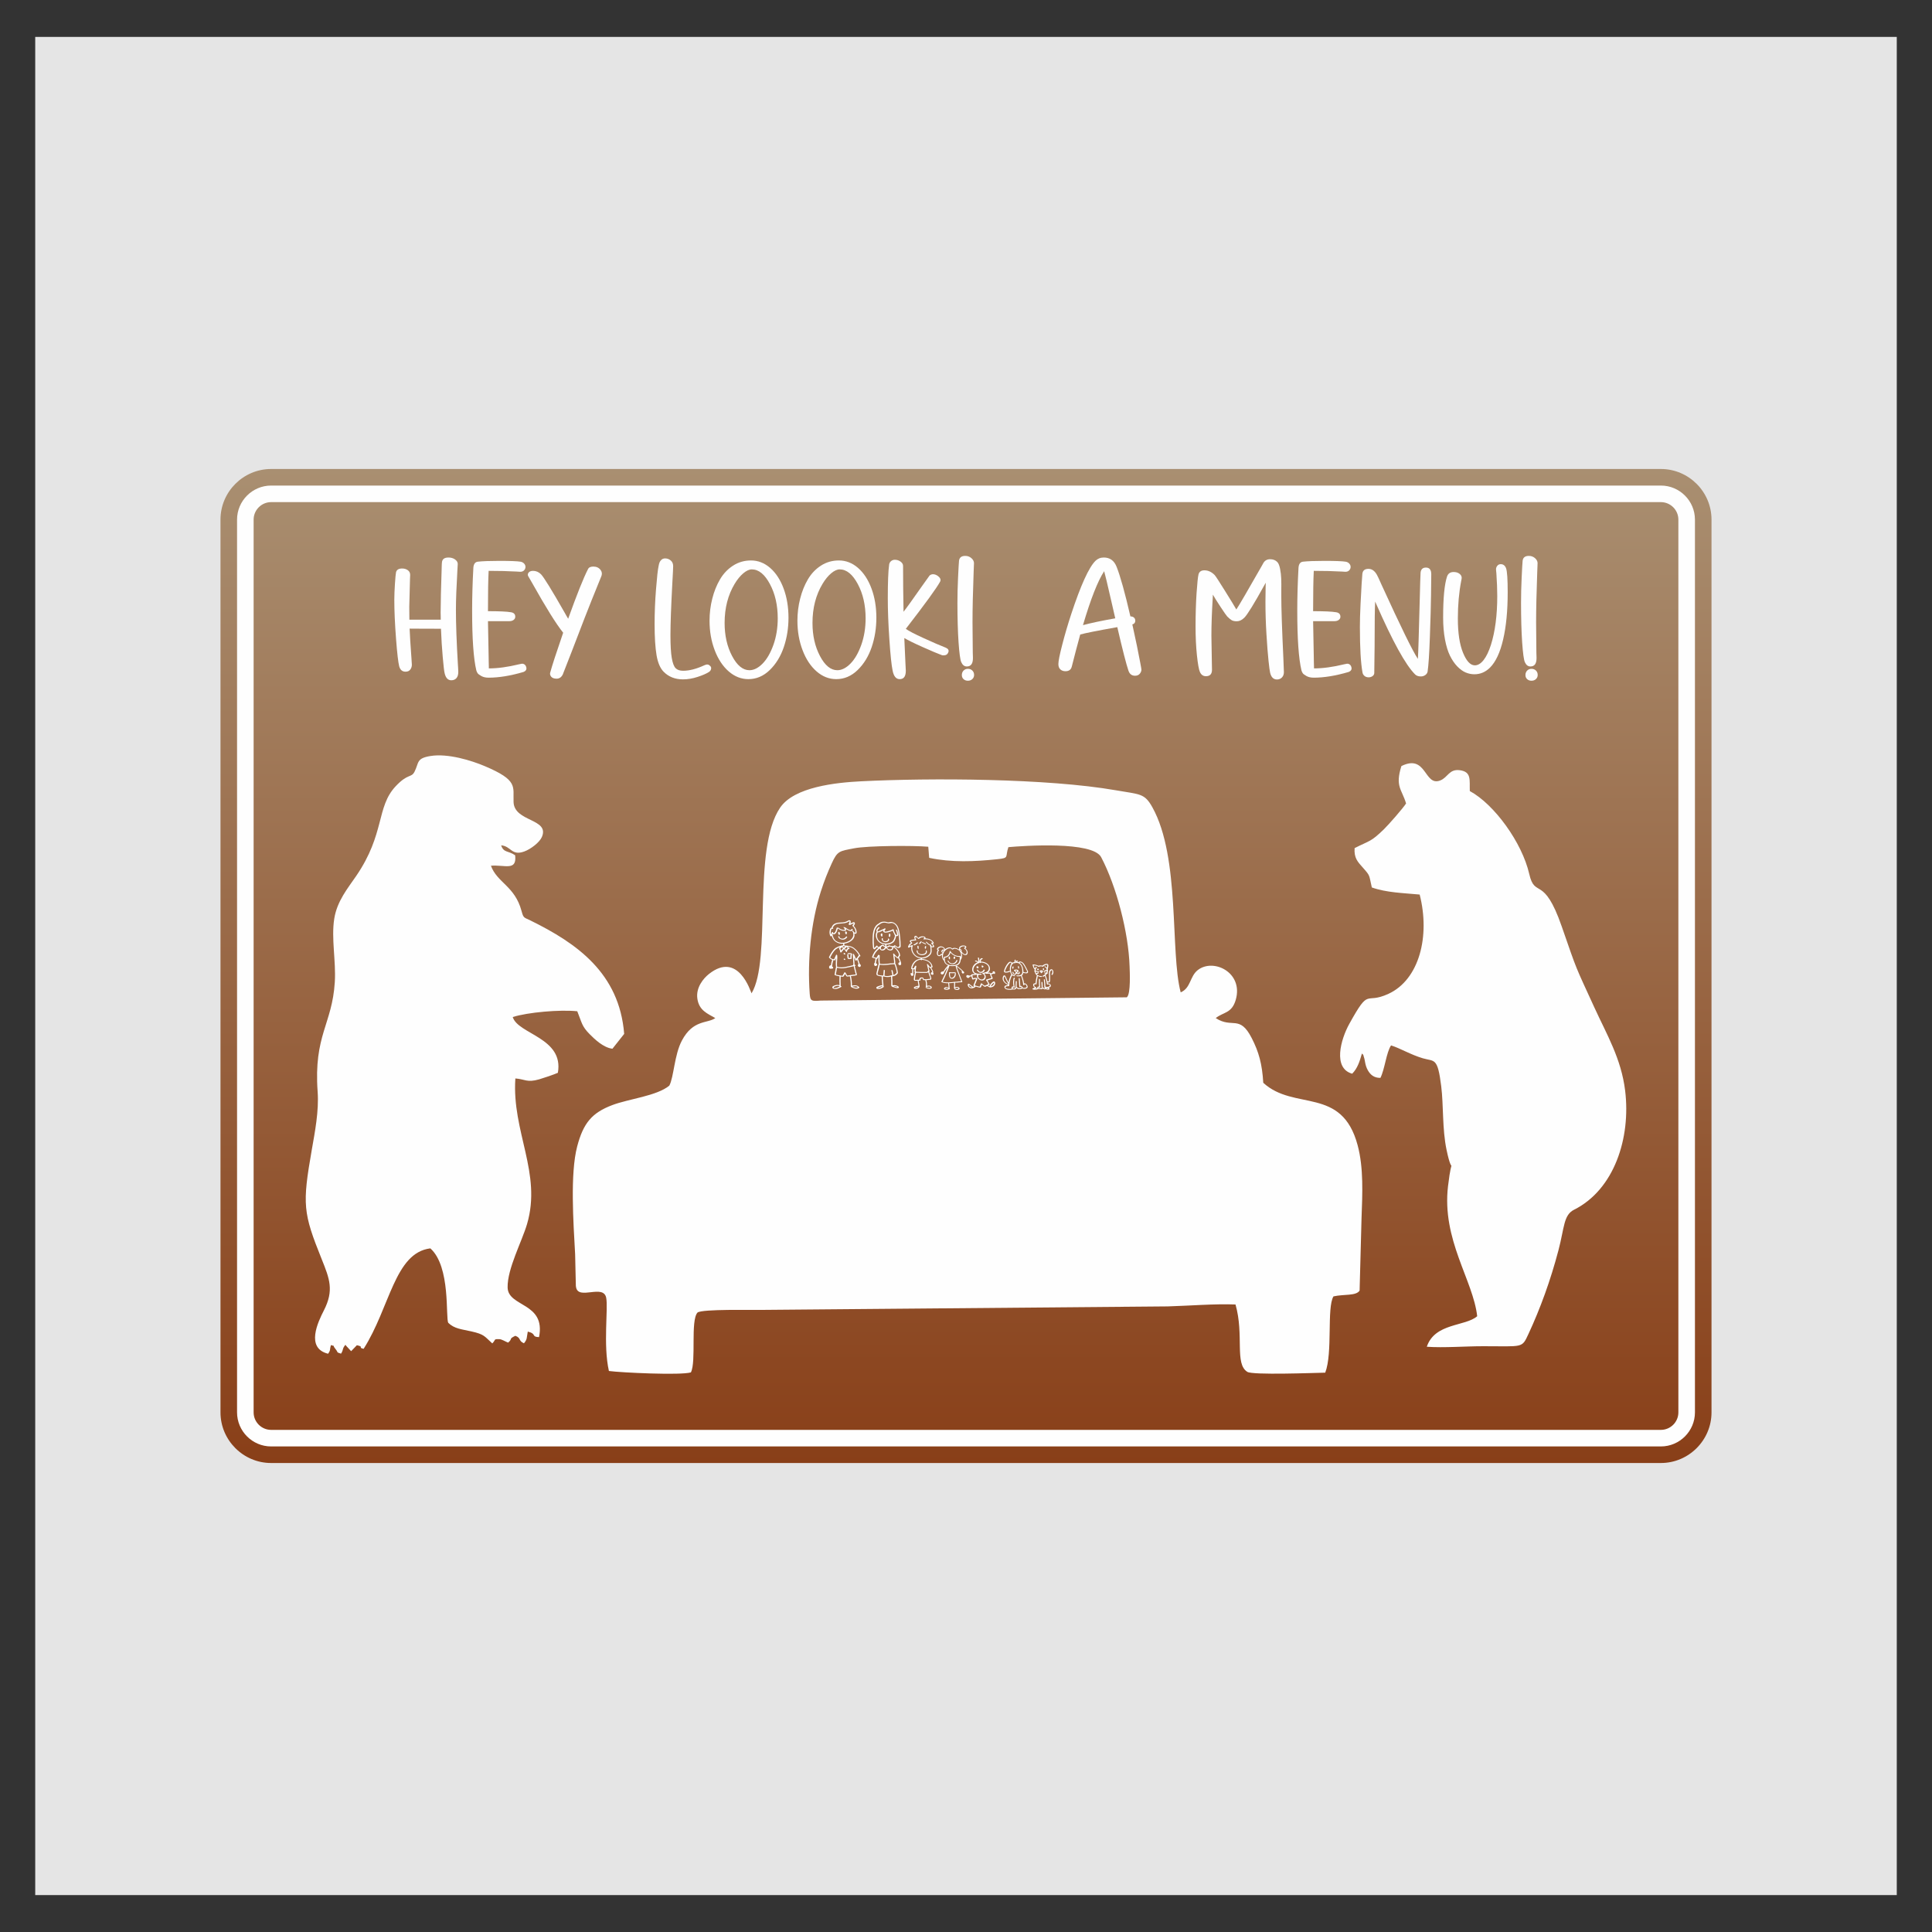 <?xml version="1.0" encoding="UTF-8"?> <svg xmlns="http://www.w3.org/2000/svg" xmlns:xlink="http://www.w3.org/1999/xlink" xmlns:xodm="http://www.corel.com/coreldraw/odm/2003" xml:space="preserve" width="203.2mm" height="203.2mm" version="1.1" style="shape-rendering:geometricPrecision; text-rendering:geometricPrecision; image-rendering:optimizeQuality; fill-rule:evenodd; clip-rule:evenodd" viewBox="0 0 20320 20320" data-name="Layer 1"><rect x="0" y="0" width="20320" height="20320" fill="#333333" stroke="none"/> <defs> <style type="text/css"> .fil2 {fill:#FEFEFE} .fil0 {fill:#E5E5E5} .fil3 {fill:#FEFEFE;fill-rule:nonzero} .fil1 {fill:url(#id0)} </style> <linearGradient id="id0" gradientUnits="userSpaceOnUse" x1="10160" y1="15387.32" x2="10160" y2="4932.68"> <stop offset="0" style="stop-opacity:1; stop-color:#893F18"></stop> <stop offset="1" style="stop-opacity:1; stop-color:#A98F71"></stop> </linearGradient> </defs> <g id="Layer_x0020_1">  <rect class="fil0" x="370.44" y="388.22" width="19579.1" height="19543.53"></rect> <g id="_2237061717760"> <path class="fil1" d="M2319.02 14854.9l0 -9389.8c0,-292.84 239.58,-532.42 532.42,-532.42l14617.12 0c292.84,0 532.42,239.58 532.42,532.42l0 9389.8c0,292.84 -239.58,532.42 -532.42,532.42l-14617.12 0c-292.84,0 -532.42,-239.58 -532.42,-532.42z"></path> <path class="fil2" d="M7904.46 10447.28c-9.7,-16.31 -138.3,-448.25 -448.17,-203.12 -57.94,45.84 -139.45,143.07 -121.48,261.08 18.64,122.45 104.14,154.07 188.29,202.46 -81.96,59.31 -233.18,12.79 -351.71,237.43 -79.61,150.86 -83.82,383.83 -131.88,473.29 -133.81,109.53 -424.31,137.89 -599.82,204.45 -212.28,80.51 -303.92,186.74 -369.08,434.65 -75.3,286.5 -39.89,801.37 -21.64,1132.93l7.71 334.84c0.7,5.4 1.27,8.95 2.21,14 25.63,137.94 286.84,-37.12 316.75,109.5 22.73,111.39 -33.58,494.42 28.63,770.77 131.35,17.55 753.71,46.77 862.26,14.79 58.54,-113.36 -6.39,-545.68 69.63,-629.46 48.54,-38.41 578.37,-25.96 689.5,-27.99l4256.86 -36.75c222.52,-6.42 497.49,-28.82 712.14,-20.02 92.33,324.46 -12.3,624.57 124.82,708.82 57.04,35.04 693.82,10.95 818.83,8.18 80.66,-209.11 14.65,-679.97 86.35,-802.15 110.55,-25.08 237.96,-3.15 275.14,-61.03l20.21 -760.01c9.51,-259.2 22.85,-529.45 -40.84,-768.49 -166.29,-624.09 -667.48,-357.5 -992.67,-657.32 -11.58,-196.33 -46.26,-323.66 -121.9,-470.86 -128.06,-249.24 -204.71,-95.65 -378.03,-209.57 80.73,-64.75 169.2,-47.74 210.79,-193.03 82.24,-287.28 -236.44,-440.59 -400.24,-311.34 -84.42,66.61 -71.68,188.03 -179.15,234 -112.43,-426.33 -2.62,-1415.26 -297.06,-1945.42 -83.5,-150.34 -128.27,-135.28 -384.81,-180.12 -719.74,-125.79 -1949.76,-131.32 -2680.67,-94.44 -260.81,13.16 -701.21,58.08 -850.25,277.19 -296.89,436.48 -85.96,1597.15 -300.72,1952.74zm-4453.8 3790.95c30.26,-43.06 13.69,-37.52 30.3,-91.4 59.37,20.78 2.82,-13.77 48.67,42.77 31.96,39.4 2.41,30.54 57.37,47.56 29.54,-47.62 8.76,-47.43 45.44,-92.64 2.84,2.72 6.24,3.83 7.41,9.16l53.2 57.51 60.59 -62.66c83.41,18.25 3.45,22.89 70.95,37.73 276.9,-434.2 325.83,-1010.12 701.65,-1056.39 216.21,192.65 157.94,732.52 188.78,783.38 63.06,62.45 142.46,67.37 243.49,90.18 137.5,31.06 136.42,51.58 219.14,126.08 40.44,-40.14 9.94,-46.41 73.48,-44.78 26.99,0.68 61.88,24.73 93.15,36.46 52.82,-45.2 0.02,-35.09 75.75,-71.71 63.66,23.49 29.3,52.17 90.89,78.8 36.41,-44.18 27,-56.46 40.11,-123.15 98.65,24.65 31.94,55.1 118.28,58.36 73.42,-367.17 -326.17,-313.86 -330.35,-522.23 -3.94,-196.36 150.44,-483.53 204.32,-666.81 157.69,-536.43 -161.38,-971.86 -122.85,-1531.63 100.29,7.1 121.35,46.11 249.44,9.53 46.34,-13.23 156.45,-50.53 197.6,-68.99 65.47,-369.36 -419.9,-404.9 -474.77,-586.65 159.05,-49.9 495.44,-79.59 678.74,-60.77 50.42,125.51 47.02,157.22 131.95,242.75 49.29,49.62 143.81,141.39 238.08,151.33l123.35 -155.68c-50.6,-640.91 -500.31,-954.1 -983.85,-1192.15 -71.37,-35.14 -74.78,-22.83 -95.9,-101.49 -70.38,-262.17 -255.89,-295.53 -321.76,-475.21 145.45,-12.25 274.36,59.7 254.83,-109.69 -68.94,-49.65 -122.09,-24.19 -147.18,-104.9 105.06,8.28 108.27,113.73 242.79,64.9 68.44,-24.86 161.01,-95.41 185.65,-152.91 83.48,-194.8 -290.06,-156.47 -297.92,-366.32 -6.2,-165.26 50.64,-228.8 -302.62,-378.49 -138.7,-58.78 -387.3,-136.66 -572.1,-106.51 -150.2,24.49 -118.9,70.44 -166.96,164.97 -34.52,67.92 -67.93,14.64 -197.59,152.26 -207.54,220.27 -110.17,497.63 -416.75,945.55 -88.78,129.71 -201.05,263.48 -230.23,449.88 -32.41,207.05 19.62,443.6 6.02,665.15 -27.34,445.79 -223.31,557 -180.5,1152.85 14.56,202.59 -28.54,422.25 -61.81,612.46 -100.43,574.19 -92.19,660.05 104.4,1148.53 83.1,206.5 131.23,327.58 23.07,539.31 -61.49,120.38 -194.84,396.56 44.25,455.7zm11288.65 -6181.05c-67.92,216.36 3.83,240.91 49.26,393.32 -29.53,46.82 -182.53,222.52 -233.97,272.28 -139.1,134.57 -143.31,114.22 -307.41,197.34 -7.25,104.34 32.33,143.76 86.98,205.37 80.46,90.71 62.89,73.7 94.15,208.36 152.5,54.45 332.75,58.76 503.27,74.64 111.85,438.92 -4.48,894.38 -327.84,1043.98 -254.71,117.83 -193.26,-79.39 -412.21,316.01 -90.68,163.76 -175.67,466.74 30.06,524.38 56.69,-56.24 79.48,-131.78 102.78,-212.66 26.79,30.11 6.02,-3.14 20.91,38.48 13.34,37.27 9.95,81.84 40.23,136.46 25.57,46.11 64.5,82.73 133.26,81.56 46.16,-92.55 62.61,-270.06 111.84,-341.54 96.13,30 209.64,99.19 335.12,135.72 121.88,35.49 154.31,-13.19 192.31,292.87 25.6,206.26 9.68,449.17 56.58,671.64 68.48,324.83 61.57,-8.44 15.26,378.24 -67.8,566.11 264.21,989.79 306.55,1369.91 -124.42,109.05 -445.56,68.79 -529.92,321.07 180.4,12.8 405.62,-5.65 593.63,-5.6 421.9,0.11 404.95,22.93 475.3,-128.32 124.1,-266.79 231.73,-561.95 315.59,-880.22 63.66,-241.61 52.73,-371.12 164.54,-427.22 423.21,-212.31 597.7,-754.87 537.03,-1252.09 -41.07,-336.62 -193.71,-591.02 -322.74,-872.87 -209.69,-458.05 -175.42,-367.92 -344.33,-854.45 -191.13,-550.54 -281.29,-288.1 -341.53,-551.62 -75.75,-331.46 -369.08,-734.15 -625.23,-872.17 -4.22,-113.43 20.86,-202.17 -104.26,-219.09 -114.22,-15.45 -124.88,75.95 -207.38,107.89 -169.51,65.62 -140.78,-283.55 -407.83,-151.67zm-2887.99 2432.11c43.81,-33.44 30.72,-279.24 29.19,-326.96 -11.22,-351.61 -136.42,-838.11 -298.83,-1146.74 -89.8,-170.65 -816.62,-119.98 -975.87,-105.62 -36.11,106.88 13.14,112.99 -115.27,126.74 -238.43,25.53 -483.78,35.83 -717.88,-14.27l-9.46 -116.85c-159.11,-13.7 -637.93,-11.56 -781.19,16.72 -152.12,30.03 -173.5,24.7 -234.56,159.27 -42.98,94.72 -77.94,181.58 -114.57,296.29 -104.73,328.01 -141.84,719.83 -116.57,1073.88 5.52,77.4 18.49,79.59 115.03,71.84l3219.98 -34.3z"></path> <path class="fil2" d="M2667.51 14854.9l0 -9389.8c0,-101.16 82.77,-183.93 183.93,-183.93l14617.12 0c101.16,0 183.93,82.77 183.93,183.93l0 9389.8c0,101.16 -82.77,183.93 -183.93,183.93l-14617.12 0c-101.16,0 -183.93,-82.77 -183.93,-183.93zm-174.25 0l0 -9389.8c0,-197 161.18,-358.18 358.18,-358.18l14617.12 0c197,0 358.18,161.18 358.18,358.18l0 9389.8c0,197 -161.18,358.18 -358.18,358.18l-14617.12 0c-197,0 -358.18,-161.18 -358.18,-358.18z"></path> <g> <path class="fil3" d="M4795.26 6412.65c0,151.67 6.91,341.15 20.33,568.45 0.81,11.79 1.63,24.8 2.44,39.04 0.81,14.23 1.22,25.21 1.63,32.93 0.4,7.32 0.4,13.01 0.4,15.86 0,27.24 -6.5,48.39 -19.51,63.43 -13.02,15.05 -31.31,22.37 -54.08,22.37 -34.16,0 -57.34,-23.18 -69.13,-70.35 -5.69,-20.33 -12.6,-77.66 -20.74,-172 -8.54,-93.93 -14.63,-193.95 -18.7,-299.67l-35.78 0c-28.47,0 -81.33,0 -158.18,-0.41 -77.25,-0.41 -122.39,-0.81 -135.81,-0.81 2.44,65.46 8.95,172 19.93,320.41 2.44,29.68 3.66,49.2 3.66,58.55 0,19.93 -5.29,37 -16.67,51.64 -10.98,15.05 -27.65,22.37 -50.02,22.37 -34.15,0 -56.11,-19.11 -66.68,-57.34 -10.17,-39.84 -21.55,-137.03 -33.34,-292.35 -11.8,-155.33 -17.89,-291.14 -17.89,-408.24 0,-45.14 2.43,-100.44 6.5,-165.9 4.47,-65.47 8.13,-106.13 11.39,-121.17 6.5,-26.84 27.65,-40.26 64.24,-40.26 23.18,0 43.1,5.69 59.77,17.89 16.67,11.79 24.81,28.47 24.81,50.02 0,2.44 0,6.5 -0.41,12.19 -0.41,6.1 -0.81,14.64 -1.22,25.62 -0.41,11.39 -0.81,21.15 -0.81,30.09 -4.48,150.04 -6.91,239.09 -6.91,266.74 0,61.81 0.4,107.35 1.21,135.81l204.94 0 124.83 0c0,-8.13 0,-19.92 -0.41,-36.19 -0.4,-16.26 -0.81,-28.46 -0.81,-36.59 0,-95.97 4.07,-265.12 12.2,-507.46l1.22 -17.89c1.62,-37.41 24.39,-55.71 69.12,-55.71 26.84,0 50.02,6.51 68.72,19.93 19.11,13.82 28.87,29.68 28.87,47.98 0,7.72 -1.22,29.27 -3.66,64.24 -10.16,175.25 -15.45,314.32 -15.45,416.78z"></path> <path id="_1" class="fil3" d="M5480 6982.32c12.61,-3.25 23.99,-1.63 34.16,4.47 9.76,6.51 16.26,15.05 19.51,26.43 8.95,25.21 -0.81,43.51 -28.46,54.49 -135.81,39.85 -257.79,59.77 -365.95,59.77 -30.9,0 -56.52,-5.69 -77.26,-17.48 -20.74,-11.39 -34.15,-21.96 -39.85,-31.31 -6.1,-9.76 -10.16,-19.11 -12.6,-28.46 -29.28,-123.21 -43.92,-332.62 -43.92,-627.82 0,-139.06 4.07,-289.51 13.02,-451.75 3.25,-39.03 18.7,-59.77 46.35,-63.02 50.01,-5.7 124.83,-8.54 224.04,-8.54 116.7,0 191.93,2.84 225.27,8.54 15.04,2.44 27.24,8.54 37.41,19.11 9.76,10.16 15.04,21.96 15.04,35.78 0,13.42 -4.88,25.21 -14.64,35.78 -9.35,10.17 -22.77,15.45 -40.25,15.45 -4.07,0 -17.08,-0.81 -39.44,-2.44 -85.8,-4.88 -183.39,-7.31 -293.17,-7.31 -4.47,88.23 -6.91,225.26 -6.91,411.08l0 13.01c117.51,0 197.61,3.66 240.71,10.98 30.9,4.48 46.36,20.33 46.36,47.58 0,13.42 -5.7,24.39 -17.49,33.34 -11.38,8.54 -26.02,13.01 -43.51,13.01l-226.07 0c0.81,54.89 3.25,177.69 6.91,367.99 0,16.67 0.4,35.78 0.81,56.52 0.41,21.14 0.81,37.41 1.22,48.38 0.41,10.98 0.41,19.12 0.41,23.99 92.3,0 198.02,-14.23 316.75,-43.1 4.07,-0.81 11.39,-2.44 21.55,-4.47z"></path> <path id="_2" class="fil3" d="M6326.99 6054.02c0,0.81 -1.22,4.06 -3.26,8.94 -2.44,5.29 -4.47,10.17 -6.1,15.05 -69.93,171.59 -126.45,312.28 -169.15,422.88 -23.99,60.99 -68.72,177.69 -134.59,350.09 -62.62,161.43 -95.15,243.57 -96.37,246.82 -15.45,26.84 -36.18,40.25 -63.43,40.25 -26.83,0 -46.35,-7.31 -58.14,-22.36 -9.76,-13.01 -12.61,-26.02 -9.76,-39.44 19.11,-71.57 65.06,-212.25 137.03,-421.66 -72.79,-90.68 -180.95,-263.89 -324.08,-519.25 -15.85,-28.87 -30.09,-53.26 -42.69,-74 -6.51,-10.98 -6.91,-21.96 -1.22,-32.12 8.54,-16.68 25.62,-25.21 51.23,-25.21 31.72,0 59.37,12.19 83.36,35.78 29.28,29.27 113.44,165.9 252.51,409.87 3.25,6.5 7.32,13.82 12.6,22.77 5.29,8.53 9.35,15.85 12.61,21.14 2.84,5.69 5.69,10.57 8.13,14.23 92.3,-256.98 161.83,-431.01 208.59,-521.69 8.54,-18.29 27.25,-27.24 56.12,-27.24 33.34,0 58.96,12.2 77.25,37 12.61,17.49 15.86,37 9.36,58.15z"></path> <path id="_3" class="fil3" d="M7415.08 6994.11c21.96,-9.76 40.66,-5.69 55.71,11.79 7.32,7.32 10.16,16.27 8.54,27.25 -2.44,15.45 -10.58,27.24 -25.21,35.78 -26.03,16.67 -65.47,33.75 -117.92,50.83 -52.46,17.07 -103.28,25.61 -152.48,25.61 -82.55,0 -150.04,-26.43 -202.5,-78.88 -37,-37 -62.62,-95.96 -76.03,-176.06 -13.42,-80.11 -20.34,-189.08 -20.34,-326.52 0,-120.76 4.88,-243.15 15.05,-367.98 9.76,-124.83 18.7,-205.34 26.84,-241.94 2.84,-16.67 6.5,-30.09 10.57,-39.85 4.06,-9.76 10.98,-19.11 20.74,-28.05 10.16,-8.54 22.36,-13.02 37.81,-13.02 21.96,0 41.88,7.32 58.55,21.56 17.08,14.23 25.62,34.15 25.62,59.36 0,18.3 -2.44,74.82 -8.13,169.15 -13.42,250.88 -20.33,436.71 -20.33,557.47 0,105.72 4.47,185.42 13.82,239.09 8.95,53.68 22.77,89.46 40.26,107.75 17.89,18.3 44.32,27.25 79.29,27.25 65.87,0 140.69,-19.52 224.04,-58.15 0.81,0 1.63,-0.4 2.85,-0.81 1.22,-0.41 2.44,-0.81 3.25,-1.63z"></path> <path id="_4" class="fil3" d="M7898.95 5894.63c73.6,0 140.69,26.02 201.28,78.47 60.18,52.46 107.34,124.83 141.5,216.73 34.15,92.3 51.23,194.77 51.23,307.4 0,108.16 -16.26,210.63 -48.79,307.4 -32.53,96.77 -81.73,177.69 -147.6,241.94 -65.87,64.24 -141.1,96.36 -225.27,96.36 -75.22,0 -144.35,-26.83 -206.56,-80.91 -62.21,-54.08 -111.82,-128.49 -147.6,-222.83 -36.19,-94.33 -54.49,-198.02 -54.49,-311.06 0,-80.1 9.76,-157.36 28.87,-232.18 18.71,-74.81 45.95,-142.31 81.33,-202.49 35.37,-60.18 81.32,-108.57 137.84,-144.75 56.11,-36.19 119.14,-54.08 188.26,-54.08zm-16.67 1154.38c46.76,0 93.12,-23.59 138.66,-69.94 45.54,-46.36 83.35,-112.23 113.85,-197.62 30.09,-85.39 45.13,-178.09 45.13,-278.12 0,-137.44 -27.24,-257.8 -82.13,-360.26 -54.9,-102.88 -118.33,-154.52 -190.71,-154.52 -26.83,0 -56.92,13.83 -89.45,41.07 -32.53,27.65 -62.62,64.25 -90.27,110.19 -70.75,117.52 -106.13,254.95 -106.13,412.31 0,131.75 26.03,247.63 78.48,347.25 52.45,99.62 113.45,149.64 182.57,149.64z"></path> <path id="_5" class="fil3" d="M8823.19 5894.63c73.6,0 140.69,26.02 201.28,78.47 60.18,52.46 107.34,124.83 141.5,216.73 34.15,92.3 51.23,194.77 51.23,307.4 0,108.16 -16.26,210.63 -48.79,307.4 -32.53,96.77 -81.73,177.69 -147.6,241.94 -65.87,64.24 -141.1,96.36 -225.27,96.36 -75.22,0 -144.35,-26.83 -206.56,-80.91 -62.21,-54.08 -111.82,-128.49 -147.6,-222.83 -36.19,-94.33 -54.49,-198.02 -54.49,-311.06 0,-80.1 9.76,-157.36 28.87,-232.18 18.71,-74.81 45.95,-142.31 81.33,-202.49 35.37,-60.18 81.32,-108.57 137.84,-144.75 56.11,-36.19 119.14,-54.08 188.26,-54.08zm-16.67 1154.38c46.76,0 93.12,-23.59 138.66,-69.94 45.54,-46.36 83.35,-112.23 113.85,-197.62 30.09,-85.39 45.13,-178.09 45.13,-278.12 0,-137.44 -27.24,-257.8 -82.13,-360.26 -54.9,-102.88 -118.33,-154.52 -190.71,-154.52 -26.83,0 -56.92,13.83 -89.45,41.07 -32.53,27.65 -62.62,64.25 -90.27,110.19 -70.75,117.52 -106.13,254.95 -106.13,412.31 0,131.75 26.03,247.63 78.48,347.25 52.45,99.62 113.45,149.64 182.57,149.64z"></path> <path id="_6" class="fil3" d="M9948.71 6812.76c25.21,11.39 33.75,27.65 24.8,49.2 -7.73,20.33 -23.99,30.91 -48.79,30.91 -8.54,0 -15.05,-0.82 -19.11,-2.44 -41.07,-15.05 -107.76,-43.11 -199.65,-84.17 -91.49,-40.67 -156.55,-72.79 -194.77,-95.56 5.69,137.84 9.76,228.52 12.2,271.62 2.44,37 3.66,61.4 3.66,72.38 0,34.15 -7.32,58.55 -21.55,72.78 -10.58,10.17 -24.81,15.45 -43.11,15.45 -37,0 -61.8,-28.87 -73.59,-87.01 -12.2,-55.71 -23.59,-165.09 -34.56,-328.55 -11.39,-163.86 -16.68,-308.21 -16.68,-433.86 0,-169.15 4.48,-287.88 14.24,-356.19 2.44,-15.04 9.35,-27.24 20.73,-36.19 11.39,-9.35 24.4,-13.82 38.63,-13.82 22.37,0 42.29,6.5 60.18,19.11 17.89,12.6 26.84,28.05 26.84,46.35 0,141.5 1.62,301.71 4.88,481.43 26.83,-33.34 90.67,-121.57 190.7,-264.7 53.27,-75.23 80.92,-114.26 83.35,-116.7 12.61,-10.17 26.84,-14.64 42.29,-13.01 15.45,1.62 30.09,7.72 44.73,17.89 26.02,19.92 34.16,39.85 23.58,59.77 -36.59,67.5 -156.95,232.99 -360.66,496.48 29.27,21.55 91.89,54.08 187.45,97.59 95.55,43.91 173.62,77.66 234.21,101.24z"></path> <path id="_7" class="fil3" d="M10179.66 7034.37c19.11,0 34.56,6.1 46.76,17.89 12.61,12.2 18.71,27.65 18.71,46.76 0,17.48 -6.1,31.72 -18.71,43.51 -12.2,11.38 -27.65,17.07 -46.76,17.07 -18.3,0 -33.34,-5.69 -45.54,-16.67 -11.79,-10.97 -17.89,-25.21 -17.89,-42.69 0,-19.11 6.1,-34.97 17.89,-47.17 12.2,-12.2 27.24,-18.7 45.54,-18.7zm-10.98 -24.81c-25.21,0 -44.72,-14.63 -58.14,-44.32 -11.39,-24.39 -20.74,-93.93 -28.87,-209 -7.73,-114.66 -11.79,-253.32 -11.79,-416.37 0,-81.73 2.03,-169.97 6.5,-264.3 4.47,-94.34 7.73,-153.7 10.17,-177.69 4.06,-34.16 26.02,-51.23 65.46,-51.23 25.62,0 47.17,8.13 65.06,23.99 17.89,15.85 26.84,33.34 26.84,52.45 0,10.98 -1.22,42.69 -3.66,95.15 -7.73,210.62 -11.79,386.28 -11.79,526.56 0,63.84 0.81,155.74 2.44,276.5 0,12.61 0,27.24 0.4,43.92 0.41,16.67 0.82,29.68 1.22,38.22 0.41,8.94 0.41,14.64 0.41,17.89 0,58.96 -21.15,88.23 -64.25,88.23z"></path> <path class="fil3" d="M11940.41 6528.13c0,20.74 -10.17,33.75 -30.9,39.44 16.67,74.82 32.93,150.04 48.38,225.67 15.45,76.04 27.25,135.41 34.97,178.1 8.13,43.1 12.2,66.69 12.2,71.57 0,15.04 -6.1,29.68 -17.48,43.5 -11.39,13.83 -28.06,20.74 -49.61,20.74 -34.16,0 -56.93,-17.48 -69.13,-52.45 -22.77,-66.69 -62.21,-219.57 -117.51,-458.66 -211.44,37.41 -341.15,63.43 -389.94,77.66 -30.09,109.38 -59.77,222.42 -89.05,338.3 -8.13,31.72 -30.09,47.58 -66.68,47.58 -20.74,0 -38.23,-6.1 -52.46,-18.3 -14.23,-12.61 -21.55,-31.31 -21.55,-56.93 0,-30.9 13.42,-98.8 40.66,-203.71 26.84,-104.5 58.56,-212.66 95.15,-324.07 100.03,-302.52 184.6,-488.35 253.73,-557.47 23.99,-23.59 53.26,-35.38 88.23,-35.38 64.25,0 108.98,32.53 134.59,97.59 39.85,100.84 88.24,274.87 145.16,521.69l1.22 0c14.24,0 26.84,4.47 37.01,13.01 8.94,8.94 13.01,19.52 13.01,32.12zm-550.15 46.76c86.61,-23.17 199.65,-47.16 339.52,-71.56 -19.92,-87.42 -31.71,-139.47 -35.78,-156.14 -45.95,-201.68 -73.19,-314.72 -80.92,-339.53 -67.49,104.1 -141.91,293.17 -222.82,567.23z"></path> <path id="_1_204" class="fil3" d="M13476.19 6274.4c0,117.52 6.91,332.62 21.55,644.49 3.66,89.05 5.69,139.06 5.69,150.04 0,23.18 -6.51,41.88 -20.33,56.11 -13.42,14.23 -30.9,21.55 -52.45,21.55 -37.01,0 -61.4,-24.39 -72.38,-72.78 -4.07,-17.49 -9.76,-59.37 -16.67,-126.05 -7.32,-67.09 -14.23,-159.39 -21.55,-277.31 -7.32,-117.92 -10.58,-231.77 -10.58,-342.37 0,-65.06 0.82,-119.95 2.04,-164.28 0,-4.87 0.4,-10.97 0.81,-18.7 0.41,-7.32 0.41,-12.6 0.41,-15.86 -6.91,11.79 -11.39,19.52 -13.01,22.37 -109.38,198.02 -180.13,312.68 -211.85,344.4 -25.62,25.62 -52.05,38.22 -80.1,38.22 -21.96,0 -39.45,-3.66 -52.46,-10.57 -12.6,-7.32 -28.46,-20.33 -47.57,-39.44 -7.73,-8.13 -31.31,-41.48 -70.35,-100.84 -38.62,-58.96 -65.87,-102.06 -80.91,-129.31 0,11.39 -0.41,20.74 -1.22,28.87 -9.35,152.48 -14.23,286.67 -14.23,402.55 0,42.29 1.62,141.1 4.88,296.83 0.81,19.52 1.22,40.26 1.22,61.81 0,45.13 -21.15,67.9 -63.03,67.9 -30.5,0 -51.64,-15.45 -64.65,-46.35 -10.98,-25.62 -21.15,-83.77 -30.9,-174.85 -9.36,-90.67 -14.24,-191.92 -14.24,-302.93 0,-125.64 3.66,-241.93 10.58,-349.28 7.32,-106.94 14.23,-172.4 20.33,-196.39 7.32,-29.28 28.05,-43.92 62.21,-43.92 38.63,0 74.41,16.27 106.94,48.8 8.94,8.54 44.73,63.02 107.35,163.86 62.61,100.44 103.28,166.71 121.57,199.24 27.65,-41.06 117.52,-194.77 269.18,-461.1l14.23 -26.02c15.86,-27.65 39.85,-41.48 71.57,-41.48 30.9,0 55.7,9.36 74.82,28.47 13.82,13.42 23.58,38.22 30.49,73.59 6.91,35.79 10.57,69.54 11.79,101.25 1.22,32.12 1.63,77.26 0.82,135.81l0 53.67z"></path> <path id="_2_205" class="fil3" d="M14158.49 6982.32c12.61,-3.25 23.99,-1.63 34.16,4.47 9.76,6.51 16.26,15.05 19.51,26.43 8.95,25.21 -0.81,43.51 -28.46,54.49 -135.81,39.85 -257.79,59.77 -365.95,59.77 -30.9,0 -56.52,-5.69 -77.26,-17.48 -20.74,-11.39 -34.15,-21.96 -39.85,-31.31 -6.1,-9.76 -10.16,-19.11 -12.6,-28.46 -29.28,-123.21 -43.92,-332.62 -43.92,-627.82 0,-139.06 4.07,-289.51 13.02,-451.75 3.25,-39.03 18.7,-59.77 46.35,-63.02 50.01,-5.7 124.83,-8.54 224.04,-8.54 116.7,0 191.93,2.84 225.27,8.54 15.04,2.44 27.24,8.54 37.41,19.11 9.76,10.16 15.04,21.96 15.04,35.78 0,13.42 -4.88,25.21 -14.64,35.78 -9.35,10.17 -22.77,15.45 -40.25,15.45 -4.07,0 -17.08,-0.81 -39.44,-2.44 -85.8,-4.88 -183.39,-7.31 -293.17,-7.31 -4.47,88.23 -6.91,225.26 -6.91,411.08l0 13.01c117.51,0 197.61,3.66 240.71,10.98 30.9,4.48 46.36,20.33 46.36,47.58 0,13.42 -5.7,24.39 -17.49,33.34 -11.38,8.54 -26.02,13.01 -43.51,13.01l-226.07 0c0.81,54.89 3.25,177.69 6.91,367.99 0,16.67 0.4,35.78 0.81,56.52 0.41,21.14 0.81,37.41 1.22,48.38 0.41,10.98 0.41,19.12 0.41,23.99 92.3,0 198.02,-14.23 316.75,-43.1 4.07,-0.81 11.39,-2.44 21.55,-4.47z"></path> <path id="_3_206" class="fil3" d="M14997.34 5969.44c37.41,0 56.12,23.59 56.12,70.35 0,34.97 -0.82,109.38 -2.44,222.82 -1.63,113.45 -5.7,259.02 -12.2,436.71 -6.1,177.28 -14.23,298.45 -23.59,362.7 -2.44,15.04 -10.57,27.65 -23.99,37.41 -13.41,9.75 -29.27,15.04 -47.57,15.04 -26.02,0 -46.35,-7.32 -60.59,-21.55 -100.02,-100.03 -236.24,-347.25 -408.64,-740.85 -1.63,-3.26 -3.66,-7.73 -6.1,-13.42 -2.44,-5.29 -4.07,-9.35 -4.88,-11.79 -3.66,63.43 -5.7,207.78 -5.7,432.64l0 29.68c0,23.99 -0.81,76.04 -2.03,157.36 -1.22,80.91 -1.62,124.42 -1.62,130.93 0,13.42 -6.1,24.4 -17.9,33.34 -11.79,8.54 -25.61,13.01 -40.66,13.01 -18.3,0 -32.93,-4.88 -44.32,-14.64 -11.79,-10.16 -18.7,-22.36 -21.14,-36.59 -18.3,-101.65 -27.25,-261.05 -27.25,-478.99 0,-64.25 2.04,-141.91 6.51,-233.4 4.47,-91.08 8.54,-164.68 11.79,-219.57 3.66,-55.3 6.1,-90.27 7.73,-105.72 4.06,-34.97 25.61,-52.05 64.65,-52.05 34.56,0 64.24,20.33 87.83,61.81 4.88,6.91 21.55,42.69 50.01,106.94 201.28,440.36 328.14,699.37 381.41,778.26 4.06,-58.96 9.76,-245.6 17.89,-559.91 5.28,-215.51 8.94,-331.39 10.57,-348.06 4.07,-34.97 22.77,-52.46 56.11,-52.46z"></path> <path id="_4_207" class="fil3" d="M15784.55 5933.66c26.83,0 45.54,15.05 56.11,44.32 10.98,31.72 16.67,115.07 16.67,250.07 0,195.18 -15.86,361.48 -47.98,498.1 -31.72,136.63 -77.66,235.03 -137.84,295.21 -47.17,46.76 -101.66,70.34 -164.68,70.34 -31.72,0 -62.21,-6.51 -92.3,-19.11 -29.69,-12.61 -58.96,-34.16 -88.24,-64.25 -28.87,-30.09 -54.08,-67.49 -76.04,-111.82 -21.95,-44.72 -39.44,-101.24 -52.45,-170.37 -13.01,-69.12 -19.52,-146.38 -19.52,-231.36 0,-204.93 13.83,-348.88 41.48,-432.23 11.38,-30.91 34.15,-46.36 69.12,-46.36 24.81,0 45.14,6.1 60.99,18.3 15.86,12.2 23.59,26.43 23.59,42.29 0,6.5 -1.63,17.08 -4.88,32.12 -23.58,121.58 -35.38,253.73 -35.38,396.86 0,150.85 17.89,270.4 54.08,359.04 36.19,88.64 77.67,132.96 124.43,132.96 32.53,0 63.43,-18.7 92.3,-55.7 28.87,-36.6 54.49,-89.87 76.85,-158.99 44.32,-140.28 66.68,-311.87 66.68,-514.37 0,-71.56 -3.25,-151.67 -9.35,-240.71 -0.81,-7.32 -1.62,-15.05 -2.44,-23.99 -0.81,-8.54 -1.22,-13.83 -1.22,-15.46 0,-14.23 4.47,-26.83 13.83,-38.22 8.94,-10.98 21.14,-16.67 36.19,-16.67z"></path> <path id="_5_208" class="fil3" d="M16107.4 7034.37c19.11,0 34.56,6.1 46.76,17.89 12.61,12.2 18.71,27.65 18.71,46.76 0,17.48 -6.1,31.72 -18.71,43.51 -12.2,11.38 -27.65,17.07 -46.76,17.07 -18.3,0 -33.34,-5.69 -45.54,-16.67 -11.79,-10.97 -17.89,-25.21 -17.89,-42.69 0,-19.11 6.1,-34.97 17.89,-47.17 12.2,-12.2 27.24,-18.7 45.54,-18.7zm-10.98 -24.81c-25.21,0 -44.72,-14.63 -58.14,-44.32 -11.39,-24.39 -20.74,-93.93 -28.87,-209 -7.73,-114.66 -11.79,-253.32 -11.79,-416.37 0,-81.73 2.03,-169.97 6.5,-264.3 4.47,-94.34 7.73,-153.7 10.17,-177.69 4.06,-34.16 26.02,-51.23 65.46,-51.23 25.62,0 47.17,8.13 65.06,23.99 17.89,15.85 26.84,33.34 26.84,52.45 0,10.98 -1.22,42.69 -3.66,95.15 -7.73,210.62 -11.79,386.28 -11.79,526.56 0,63.84 0.81,155.74 2.44,276.5 0,12.61 0,27.24 0.4,43.92 0.41,16.67 0.82,29.68 1.22,38.22 0.41,8.94 0.41,14.64 0.41,17.89 0,58.96 -21.15,88.23 -64.25,88.23z"></path> </g> <g> <g> <g> <path class="fil3" d="M8831.47 9808.51c-0.6,-1.29 -1.85,-2.59 -3.34,-3.56 -2.65,-3.72 -9.95,-5.87 -11.44,-0.97 -1.64,5.43 -1.61,11.16 -0.13,16.54 0.1,0.54 0.19,1.08 0.33,1.61 0.22,0.8 0.56,1.56 1,2.25 0.51,1.2 1.07,2.38 1.74,3.52 1.64,2.8 8.88,8.09 11.41,3.27 3.77,-7.22 3.87,-15.28 0.43,-22.66z"></path> <path class="fil3" d="M8907.21 9806.01c-0.19,-2.18 -2.44,-4.41 -4.5,-5.4 -2.24,-3.93 -9.07,-6.71 -11.1,-2.74 -4.23,8.28 -3.2,17.2 1.74,24.89 1.57,2.45 8.75,6.07 10.62,1.96 2.75,-6.04 3.8,-12.1 3.24,-18.71z"></path> <path class="fil3" d="M8898.69 9850.59c-7.46,11.44 -19.2,19.91 -32.99,21.61 -12.86,1.58 -36.72,-3.8 -36.91,-20.19 -0.06,-5.64 -12.32,-9.6 -12.23,-2.18 0.23,20.21 26.37,31.47 43.41,32.88 20.22,1.68 39.12,-8.24 50.12,-25.1 3.31,-5.08 -8.05,-12.16 -11.4,-7.02z"></path> <path class="fil3" d="M9048.26 10142.95c-1.63,-1.34 -3.51,-2.2 -5.46,-2.66 -6.02,-17.77 -12.04,-35.53 -18.06,-53.3 -0.42,-1.26 -1.4,-2.31 -2.59,-3.1 7.47,-8.28 14.08,-17.25 19.75,-26.93 4.36,2.06 10.21,1.49 7.64,-3.81 -15.2,-31.34 -39.86,-62.08 -67.9,-82.9 -29.28,-21.75 -65.34,-24.39 -100.55,-25.83 -0.11,0 -0.18,0.01 -0.27,0.01 -0.41,-6.08 -0.7,-12.16 -0.78,-18.26 -0.01,-0.35 -0.06,-0.69 -0.15,-1.02 53.17,-7.23 121.16,-46.29 105.61,-107.89 2.78,1.62 5.69,2.89 8.67,3.62 10.98,2.69 15.62,-6 15.54,-15.79 -0.19,-25.26 -12.99,-49.88 -30.99,-67.23 8.39,-8.65 20.11,-28.52 6.93,-36.87 -6.94,-4.4 -13.64,-0.64 -20.35,2.41 -7.22,3.29 -14.43,6.57 -21.65,9.85 3.18,-7.63 5.2,-16.04 3.69,-23.31 -2.01,-9.71 -11.91,-13.76 -20.81,-10.5 -5.28,1.93 -9.92,5.55 -14.9,8.12 -7.62,3.92 -15.73,7.03 -23.98,9.36 -15.63,4.42 -31.73,5.11 -47.85,5.88 -25.5,1.23 -52.14,3.56 -72.78,20.24 -8.01,6.48 -19.74,21.82 -19.38,33.91 -0.29,-0.03 -0.57,-0.06 -0.85,-0.05 -13.69,0.61 -17.51,17.82 -19.83,28.73 -3.58,16.82 -2.54,34.2 2.39,50.61 0.34,1.14 1.2,2.18 2.31,3.08 -3.36,4.79 7.78,11.85 11.45,6.92 1.44,-1.93 2.81,-3.9 4.13,-5.89 5.93,25.3 17.62,46.54 39.39,62.7 23.4,17.37 52.4,24.65 81.24,23.2 0.1,4.98 0.33,9.94 0.64,14.91 -0.62,-0.08 -1.23,-0.08 -1.79,0.06 -32.24,7.78 -68.62,16.63 -92.77,40.88 -23.46,23.56 -40.75,54.79 -55.02,84.51 -1.07,2.23 0.14,4.64 2.13,6.41 8.57,10.1 19.42,17.69 31.46,22.15 -6.44,18.52 -10.81,37.47 -12.87,56.95 -1.22,-0.12 -2.45,-0.1 -3.64,0.1 -10.84,1.84 -17.72,13.53 -15.56,24.01 0.09,0.44 0.21,0.82 0.32,1.24 -0.07,0.36 -0.09,0.75 -0.02,1.18 0.19,1.28 0.84,2.39 1.73,3.32 4.46,8.36 13.61,8.61 20.85,5.03 0.17,0.05 0.33,0.09 0.5,0.13 3.29,1.27 6.92,1.62 10.36,0.7 9.47,-2.51 12.44,-13.25 3.85,-18.94 -1.07,-0.7 -2.11,-1.21 -3.12,-1.62 -0.44,-0.4 -0.9,-0.78 -1.39,-1.12 -0.06,-1.25 -0.64,-2.63 -1.84,-3.91 -0.03,-0.36 -0.1,-0.72 -0.17,-1.07 1.86,-21.38 6.35,-42.36 13.67,-62.57 4.57,0.8 9.24,1.19 13.97,1.1 1.23,0.3 2.4,0.28 3.33,-0.18 0.39,-0.02 0.78,-0.02 1.17,-0.06 4.41,-0.36 4.35,-3.53 2.45,-6.28 2.63,-5.98 5.27,-11.95 7.9,-17.92 -0.54,11.97 -1.87,23.92 -2.71,35.93 -1.41,20.1 -0.93,40.23 1.26,60.25 0.13,1.19 0.8,2.29 1.75,3.23 -0.75,0.29 -1.44,0.76 -2.03,1.42 -2.72,3.01 -2.63,8.88 -3.32,12.6 -1.25,6.79 -2.51,13.59 -3.76,20.38 -2.51,13.58 -5.01,27.17 -7.52,40.75 -0.59,3.2 2.82,5.96 5.35,7.01 14.72,6.12 30.7,9.02 46.67,11.4 -1.62,31.4 -1.55,62.83 0.19,94.21 -8.47,-3.69 -19.1,-3.81 -27.91,-3.04 -10.57,0.93 -21.02,3.56 -30.7,7.91 -6.31,2.84 -14.98,6.62 -16.81,14.08 -4.12,16.84 21.4,20.79 32.33,20.53 22.39,-0.54 42.84,-11.66 61.94,-22.27 4.43,-2.46 -1.23,-8.44 -6.26,-9.27 -2.08,-33.43 -2.22,-66.9 -0.39,-100.35 3.97,0.57 7.92,1.16 11.82,1.8 7.69,1.25 14.37,3.49 19.39,-3.55 5.57,-7.81 10.19,-16.64 14.87,-25.23 0.37,0.48 0.69,0.89 0.84,1.12 1.8,2.92 3.52,5.88 5.15,8.9 2.14,3.96 3.69,8.77 6.45,12.34 5.85,7.58 14.24,5.49 22.58,4.4 4.96,-0.64 9.93,-1.29 14.9,-1.94 8.06,34.39 11.46,69.53 9.89,104.86 -0.07,1.5 0.72,2.95 1.91,4.19 -0.01,1.64 1.03,3.47 3.59,4.87 23.43,12.75 60.78,26.62 84.28,6.94 3.52,-2.95 -0.34,-7.8 -4.53,-9.3 -19.52,-20.07 -46.96,-18.41 -72.68,-12.89 0.59,-33.75 -3.07,-67.3 -11.1,-100.15 16.18,-2.11 32.36,-4.22 48.54,-6.33 2.71,-0.36 3.71,-1.72 3.65,-3.36 0.42,0.32 0.86,0.61 1.35,0.85 17.24,8.43 4.22,-27.22 2.94,-32.42 -5.43,-22 -10.86,-44.01 -16.28,-66.01 2.47,-0.62 4.95,-1.25 7.43,-1.88 6.96,-1.76 -1.99,-11.33 -7.45,-9.95 -0.9,0.23 -1.81,0.46 -2.72,0.69 1.29,-4.57 0.37,-9.84 0.12,-14.54 -0.58,-10.77 -1.16,-21.55 -1.74,-32.33 -0.58,-10.78 -1.17,-21.55 -1.75,-32.33 4.37,10.72 9.14,21.27 14.35,31.64 2.56,5.12 15.04,6.76 11.41,-0.48 -0.43,-0.87 -0.85,-1.74 -1.28,-2.61 0.5,-0.16 0.97,-0.38 1.38,-0.74 1.82,-1.63 3.58,-3.3 5.32,-4.99 5.2,15.35 10.41,30.7 15.61,46.04 -0.7,0.26 -1.32,0.68 -1.82,1.3 -6.57,8.3 -8.69,19.65 0.28,27.13 6.1,5.09 15.9,6.27 20.37,-0.12 7.16,-6.08 6.08,-17.29 -0.9,-23zm-24.56 240.01l0 0c-17.35,10.32 -41.45,3 -59.3,-5.7 19.44,-4.62 43.93,-9.23 59.3,5.7zm-120.7 -425.09l0 0c4.08,5.5 8.9,10.08 14.44,13.71 -8.61,4.79 -15.24,12.37 -18.76,21.5 -4.41,-6.24 -9.2,-12.18 -14.38,-17.89 8.89,-1.8 16.08,-8.53 18.7,-17.32zm-107.04 -59.26l0 0c-23.17,-15.71 -33.59,-38.19 -38.34,-65.03 -0.32,-1.81 -1.87,-3.42 -3.76,-4.53 1.41,-2.69 2.75,-5.41 3.98,-8.19 6.39,6.72 15.53,8.52 25.82,0.75 17.66,-13.32 21.33,-36.98 28.19,-56.63 20.11,13.61 42.46,26.32 67.53,25.56 6.87,-0.2 20.25,-0.47 20.16,-10.04 -0.03,-3.51 -1.63,-7.39 -3.91,-11.2 22.19,15.93 64.33,38.86 73.05,7.77 1.54,-5.51 -10.44,-11.18 -12.25,-4.72 -7.21,25.67 -53.45,-7.86 -63.44,-16.63 -2.84,-2.49 -6.58,-2.45 -8.59,-1.01 -0.54,-0.62 -1.07,-1.23 -1.54,-1.78 -4.07,-4.7 -15.57,-3.49 -9.85,3.11 2.72,3.15 5.34,6.35 7.69,9.79 1.33,1.94 5.57,6.96 5.64,9.36 0.22,7.97 -20.82,4.64 -25.32,3.74 -16.79,-3.34 -31.44,-12.81 -45.37,-22.29 -3.55,-2.42 -6.51,-1.49 -7.6,0.59 -3.08,-1.47 -6.85,-1.46 -8.04,1.84 -4.69,13.06 -7.39,27.09 -14.19,39.31 -3.03,5.44 -6.84,10.66 -11.88,14.41 -7.5,5.58 -9.39,3.95 -11.65,-4.63 -1.18,-4.44 -10.06,-9.89 -12.25,-3.44 -2.83,8.31 -6.52,16.12 -10.98,23.53 -1.83,-9.2 -2.42,-18.56 -1.42,-28.03 0.79,-7.49 3.53,-32.45 13.85,-32.91 0.29,-0.01 0.52,-0.06 0.77,-0.1 1.35,1.21 3.03,2.28 5.09,3.19 8.11,3.56 8.13,-6.4 1.55,-9.3 0.87,0.39 2.69,-8.4 3.35,-10.09 1.5,-3.84 3.59,-7.41 6.1,-10.68 5.16,-6.71 12.26,-11.95 19.69,-15.9 18.98,-10.09 40.93,-10.45 61.89,-11.46 20.44,-0.99 40.46,-3.25 59.54,-11.07 3.64,-1.49 23.7,-13.26 25.16,-11.9 2.08,1.94 -0.82,10.46 -1.52,12.87 -1.65,5.65 -4.21,10.82 -7.3,15.81 -2.47,4 3.73,9.08 8.18,8.82 1.86,1.14 4.01,1.67 5.74,0.88 11.55,-5.26 23.11,-10.52 34.67,-15.78 0.97,-0.44 3.09,-1.76 4.88,-2.54 -1.06,1.04 -1.2,3.15 -1.6,4.56 -1.82,6.29 -5.37,11.48 -10.17,15.87 -0.84,0.77 -1.21,1.66 -1.26,2.57 -1.98,1.27 -2.46,3.8 0.83,6.67 13.71,11.89 23.58,27.5 27.92,45.18 1.28,5.18 5.35,19.17 1.44,23.77 -6.02,7.09 -19.89,-12.12 -22.74,-16.48 -3.5,-5.37 -14.64,-4.23 -9.85,3.11 2.7,4.13 6.13,8.58 10.06,12.62 -1.37,0.73 -2.07,2.24 -1.27,4.73 8.5,26.48 -4.5,54.34 -24.76,71.57 -20.52,17.45 -48.12,27.59 -74.67,30.76 -26.8,3.2 -54.61,-1.02 -77.25,-16.38zm76.33 53.01l0 0c2.78,1.74 6.49,2.27 8.08,0.43 1.57,1.53 3.56,2.71 5.42,2.78 1.31,0.06 2.61,0.11 3.92,0.17 -5.68,10.6 -21.73,15.95 -26.04,0.55 -0.16,-0.56 -0.47,-1.1 -0.84,-1.62 3.17,-0.78 6.33,-1.55 9.46,-2.31zm-16.95 10.29l0 0c2.91,4.53 6.95,8.24 11.73,10.67 -7.15,8.29 -14.15,16.7 -20.96,25.26 -1.95,-7.06 -4.81,-13.8 -8.51,-20.33 5.41,-5.8 11.32,-10.94 17.74,-15.6zm-49.75 424.92l0 0c-6.84,2.38 -35.22,10.48 -37.7,0.67 -3.19,-12.65 56.56,-27.52 63.09,-12.47 0.03,0.05 0.07,0.1 0.09,0.15 -8.24,4.43 -16.63,8.58 -25.48,11.65zm183.56 -182.27l0 0c1.82,7.36 3.63,14.72 5.45,22.07 0.46,1.88 4.73,16.33 5.45,20.99 -1.33,0.58 -1.84,2.07 -1.62,3.77 -1.53,-1.2 -3.39,-1.98 -5.14,-1.75 -24.33,3.18 -48.65,6.35 -72.98,9.52 -2.4,0.32 -4.93,0.45 -7.3,0.95 -4.81,1.04 -2.45,2.42 -4.33,-1.54 -2.03,-4.29 -4.41,-8.43 -6.81,-12.52 -2.38,-4.05 -4.85,-9.49 -8.51,-13.1 0.27,-4.92 -9.14,-10.04 -11.88,-5.33 -4.75,8.15 -9.49,16.31 -14.24,24.46 -1.82,3.13 -3.98,9.48 -7.66,10.75 -3.42,1.17 -13.04,-2.14 -16.47,-2.7 -17.36,-2.83 -35.56,-4.54 -52.31,-10.26 1.99,-10.79 3.98,-21.58 5.97,-32.37 1.02,-5.56 2.05,-11.12 3.07,-16.68 0.6,-3.2 0.91,-10.43 2.38,-14.87 1.97,-0.17 3.41,-1.34 3.14,-3.98 -0.03,-0.33 -0.07,-0.66 -0.1,-1 -0.16,-1.49 -1.03,-2.75 -2.18,-3.75 0.17,-0.08 0.34,-0.16 0.49,-0.26 28.65,10.1 59.12,8.77 88.85,3.75 28.95,-4.88 57.68,-11.68 86.21,-18.82 3.51,14.22 7.01,28.45 10.52,42.67zm13.15 -119.25l0 0c-6.07,-13.28 -11.48,-26.84 -16.22,-40.68 -0.59,-1.74 -2.2,-3.1 -4.05,-3.91 -0.04,-0.8 -0.09,-1.59 -0.13,-2.38 -0.3,-5.65 -12.63,-9.57 -12.24,-2.18l2.98 55.17c0.48,8.87 0.96,17.75 1.43,26.63 0.4,7.27 4,21.63 -0.9,27.55 -1.46,1.76 -0.65,3.92 1.09,5.64 -26.25,6.54 -52.64,12.76 -79.2,17.81 -30.07,5.7 -61.6,8.77 -90.87,-1.66 -1.75,-19.53 -1.71,-39.02 -0.07,-58.61 1.65,-19.65 3.73,-39.2 1.37,-58.89 -0.02,-0.17 -0.08,-0.33 -0.13,-0.5 1.58,-5.53 -9.24,-11.72 -11.55,-6.48 -6.82,15.47 -13.64,30.95 -20.46,46.42 -15.93,-0.12 -30.88,-6.43 -41.66,-18.43 13.61,-28.07 29.96,-57.69 51.99,-79.89 13.98,-14.09 32.14,-22.76 51.18,-29.09 -3.49,3.18 -6.82,6.53 -10.02,10.08 -1.3,1.44 -0.01,3.81 0.77,5.06 6.63,10.68 10.1,22.32 11.06,34.81 0.36,4.66 8.65,8.72 11.82,4.6 9.21,-12 18.76,-23.71 28.6,-35.19 7.31,8.19 13.77,17.06 19.32,26.54 1.52,2.6 11.36,8.81 11.83,2.12 1.08,-15.22 10.72,-27.67 25.44,-32.02 5.8,-1.71 0.18,-8.46 -2.94,-9.62 -6.79,-2.53 -11.98,-6.2 -16.42,-11.56 23.26,2.38 45.85,7.86 64.78,23.07 21.49,17.25 40.93,40.53 54.42,65.06 -0.11,0.15 -0.24,0.28 -0.33,0.46 -8.15,15.04 -18.43,28.42 -30.89,40.07z"></path> <path class="fil3" d="M8890.73 10031.07c-0.8,-1.82 -2.49,-3.48 -4.48,-4.58 -0.12,-0.22 -0.25,-0.43 -0.41,-0.64 -1.81,-2.28 -5.6,-4.57 -8.65,-3.42 -3.34,1.27 -5.16,4.51 -4.5,8.04 0.97,5.14 6.64,8.85 11.7,8.57 4.09,-0.22 8.31,-3.49 6.34,-7.97z"></path> <path class="fil3" d="M8889.4 10088c-0.54,-0.73 -1.29,-1.42 -2.11,-2 -0.71,-1.19 -1.84,-2.32 -2.97,-2.97 -2.51,-1.44 -6.03,-2.23 -8.07,0.35 -0.58,0.72 -1.16,1.45 -1.73,2.18 -1.1,1.38 -0.94,3.16 -0.21,4.69 1.22,2.54 3.57,4.47 6.2,5.43 3.72,1.35 9.11,0.84 10.09,-3.76 0.28,-1.32 -0.45,-2.91 -1.2,-3.92z"></path> <path class="fil3" d="M8959.75 10030.88c-3.08,-5.15 -9.29,-5.63 -14.62,-6.02 -9.06,-0.67 -18.09,-0.74 -27.16,-0.31 -8.13,0.39 -1.09,10.69 4.7,10.42 5.13,-0.25 10.25,-0.38 15.39,-0.27 2.38,0.05 6.77,-0.45 10.18,-0.14 -0.52,2.92 -1.79,6.08 -2.25,8.54 -0.73,3.95 -1.24,7.92 -1.56,11.93 -0.52,6.59 -0.41,13.17 0.1,19.75 -3.94,0.28 -7.88,0.56 -11.81,0.85 -1.8,0.12 -4.05,-0.01 -5.95,0.29 -0.01,-0.57 -0.3,-1.44 -0.91,-2.64 0.43,-9.96 -2.22,-20.92 -3.01,-30.89 -0.45,-5.63 -12.83,-9.54 -12.24,-2.17 0.64,8.02 1.37,16.03 2.24,24.03 0.63,5.77 0.32,12.85 4.1,17.63 2.74,3.45 6.52,4.67 10.75,4.81 8.4,0.29 17.22,-1.19 25.61,-1.79 2.38,-0.17 4.02,-1.68 3.77,-4.12 -1,-9.88 -0.93,-19.74 0.59,-29.57 0.91,-5.86 5.45,-14.69 2.08,-20.33z"></path> </g> <g> <path class="fil3" d="M9280.9 9824.12c-0.3,-4.08 -6.06,-7.25 -9.87,-5.9 -1.77,-0.23 -3.43,0.22 -4.4,1.72 -5.37,8.31 -4.17,19.09 2.07,26.6 2.1,2.52 10.05,6.44 11.06,0.8 1.37,-7.7 1.71,-15.42 1.14,-23.22z"></path> <path class="fil3" d="M9363.8 9825.75c-0.75,-3.18 -3.75,-5.66 -6.95,-6.18 -1.51,-0.25 -3.45,0.12 -4.54,1.18 -1.21,0.34 -2.15,1.19 -2.46,2.74 -1.64,8.17 -2.17,16.34 -1.81,24.66 0.18,4.26 9.17,9.22 11.81,4.59 4.72,-8.27 6.15,-17.71 3.95,-26.99z"></path> <path class="fil3" d="M9351.04 9876.73c-1.63,-5.27 -14.31,-8.9 -12.24,-2.18 9.03,29.24 -62.12,36.69 -52.3,0.6 1.51,-5.53 -10.49,-11.19 -12.25,-4.72 -5.91,21.7 16.88,38.1 36.13,39.48 17.51,1.25 47.58,-10.77 40.66,-33.18z"></path> <path class="fil3" d="M9475.95 10126.73c0.98,-0.81 1.39,-2.2 0.65,-4.33 -6.05,-17.56 -12.75,-34.87 -20.09,-51.94 -0.18,-0.41 -0.44,-0.79 -0.72,-1.16 4.41,-6.19 8.53,-12.58 12.3,-19.2 1.25,-2.2 0.02,-4.67 -2.04,-6.45 0.28,-19.25 -13.03,-37.12 -24.03,-52.01 -9.62,-13.02 -20.92,-24.72 -34.82,-32.68 1.51,-0.99 2.8,-2.25 4.33,-3.15 3.84,-2.26 2.12,-2.9 6.71,0.48 10.16,7.5 17.12,14.87 30.81,14.46 7.84,-0.23 18.6,-2.82 20.44,-10.64 1.84,0.07 3.25,-0.71 3.25,-2.82 0.13,-33.45 -1.49,-66.87 -5.18,-100.12 -3.49,-31.43 -7.24,-64.18 -17.74,-94.16 -8.74,-24.93 -24.57,-47.38 -48.79,-59.15 -11.18,-5.43 -23.78,-8.38 -36.23,-6.99 -6.17,0.69 -11.98,3.27 -18.11,3.92 -8.1,0.85 -15.85,-2.8 -23.66,-4.59 -26.84,-6.17 -57.4,-3.37 -78.44,15.86 -0.16,0.15 -0.26,0.31 -0.39,0.46 -56.69,27.6 -64.49,95.68 -66.09,151.8 -0.96,33.65 -0.09,67.68 3.87,101.12 0.93,7.85 5.48,20.75 16.08,18.96 5.48,-0.92 12.24,-9.55 16.11,-13.32 3.13,-3.05 6.14,-6.21 9.07,-9.45 3.62,4.33 8.92,7.35 14.68,8.46 -31.4,24.1 -54.4,57.54 -65.88,95.66 -0.86,2.87 3.02,6.35 5.35,7.01 9.94,2.81 19.88,5.63 29.82,8.45 -0.01,0.07 -0.03,0.13 -0.04,0.2 -0.17,1.48 0.3,2.77 1.12,3.86 -1.29,12.58 -5.53,25.79 -8.03,37.99 -0.33,1.57 0.4,3.13 1.61,4.44 -8.64,0.34 -9.49,9.67 -7.22,16.9 -0.11,0.78 -0.18,1.58 -0.15,2.41 0.25,9.34 12.78,18.23 20.84,11.26 0.23,-0.2 0.42,-0.43 0.63,-0.64 2.48,-0.49 4.83,-1.6 6.8,-3.5 7.23,-6.94 2.02,-18.32 -5.94,-21.98 -2.37,-1.09 -4.87,-1.44 -7.32,-1.23 -0.02,-0.03 -0.05,-0.06 -0.07,-0.09 1.5,-0.21 2.7,-1.06 3.07,-2.85l5.74 -27.94c0.93,-4.56 3.03,-9.78 2.39,-14.44 1.69,0.61 3.43,0.71 4.76,0 2.08,-0.42 3.07,-2 3.02,-3.8 3.55,-5.52 7.1,-11.04 10.65,-16.56 -1.29,24.92 -0.31,49.86 3,74.65 -0.37,0.3 -0.71,0.67 -0.96,1.18 -2.8,5.52 -3.26,13.47 -4.76,19.45 -3.83,15.26 -7.48,30.55 -11.19,45.84 -2.02,8.35 -4.41,16.61 -5.98,25.06 -1.2,6.48 -3.02,14.68 0.77,20.64 7.22,11.35 27.25,13.82 39.17,15.66 4.37,0.67 9.14,1.42 14.04,2 0.67,31.25 2.98,62.4 6.9,93.41 -10.27,-2.1 -21.31,1.84 -31.24,5.45 -8.05,2.92 -36.82,10.29 -31.93,23.6 4.65,12.67 24.72,9.95 34.69,8.32 15.93,-2.62 30.64,-9.56 43.03,-19.87 2.6,-2.17 1.16,-5.38 -1.46,-7.51 0.04,-0.35 0.05,-0.72 0,-1.13 -4.51,-33.61 -7.11,-67.39 -7.79,-101.28 0,-0.04 -0.01,-0.07 -0.02,-0.11 3.55,0.07 7.07,-0.05 10.45,-0.51 0.94,0.48 1.89,0.85 2.72,1.08 24.12,6.73 49.32,6.73 73.24,0.14 2.35,32.18 3.16,64.42 2.37,96.68 -0.09,3.31 3.93,6.45 7.38,7.33 0.86,2.45 3.32,4.95 6.34,5.26 21.79,2.23 41.45,18.59 63.86,9.64 1.1,-0.44 2.28,-1.3 2.4,-2.61 1.29,-13.29 -17.17,-19.59 -27.31,-22.68 -13.2,-4.02 -26.83,-4.51 -40.24,-1.94 0.47,-31.18 -0.46,-62.34 -2.85,-93.44l12.1 -2.33c0.45,-0.08 0.84,-0.27 1.17,-0.54 19.71,-3.34 36.53,-14.39 46.6,-31.88 0.8,-1.38 0.6,-2.87 -0.16,-4.23 -3.86,-31.16 -11.88,-61.5 -23.86,-90.51 0.6,-1.94 -1.5,-5.26 -4.22,-7.24 2.44,-14.46 -1.45,-30.36 -3.06,-44.71l-4.11 -36.53c7.34,7.8 15.17,15.12 23.51,21.9 1.5,1.22 4.07,2.63 6.31,2.51 2.24,3.04 7.59,5.24 10.45,2.93 5.7,13.67 11,27.49 15.88,41.48 -0.15,0 -0.3,0.01 -0.45,0.02 -0.99,-0.22 -1.97,-0.24 -2.85,0.07 -11.52,4.06 -17.76,17.01 -7.75,26.49 4.54,4.31 11.69,6.59 17.38,3.19 4.54,-1.03 7.65,-4.94 6.94,-9.93 0.33,-1.19 0.56,-2.39 0.66,-3.55 0.31,-3.57 -0.44,-7.07 -2.29,-9.96zm-245.29 -174.3l0 0c0.22,-5.16 -7.97,-10.49 -11.83,-5.87 -7.49,9 -15.68,17.2 -24.53,24.8 -0.87,-4.41 -0.9,-11.78 -1.01,-12.96 -0.57,-6.14 -1.07,-12.29 -1.49,-18.45 -0.85,-12.32 -1.38,-24.66 -1.62,-37 -0.45,-24.45 0.04,-49.12 2.53,-73.46 4.25,-41.61 18.85,-87.81 59.45,-107.28 0.42,-0.2 0.78,-0.43 1.08,-0.67 0.38,-0.16 0.76,-0.37 1.08,-0.66 11.82,-10.81 26.55,-16.2 42.47,-17.06 15.79,-0.86 29.09,4.13 44.25,6.98 15,2.83 28.58,-6.01 43.85,-2.86 15.85,3.27 29.61,13.72 39,26.64 20.46,28.18 24.37,66.49 28.92,100.01 5.12,37.79 7.63,75.88 7.66,114.01 -2.29,-0.08 -3.96,0.98 -3.3,3.8 1.85,7.89 -12.45,8.65 -17.37,7.65 -5.82,-1.19 -9.61,-5.71 -13.95,-9.32 -4.69,-3.89 -12.79,-10.26 -19.48,-7.92 -2.98,1.03 -4.4,4.44 -6.85,6.19 -3.37,2.41 -7.55,3 -11.61,2.95 -1.44,-1.27 -3.07,-2.45 -4.93,-3.49 -4.09,-2.31 -7.41,-0.78 -8.15,1.72 -7.43,-1.75 -14.75,-4.5 -21.69,-7.14 -4.46,-1.7 -6.52,0.4 -6.41,3.1 -7.02,4.97 -14.9,7.92 -23.53,8.29 -0.82,-6.29 -0.77,-12.57 0.21,-18.97 0.02,-0.16 0,-0.31 0,-0.46 26.72,0.21 53.35,-7.34 72.22,-24.16 10.9,-9.72 16.84,-22.48 21.7,-36 3.76,-10.47 7.44,-20.94 7.09,-31.65 7.8,4.89 18.76,4.51 22.31,-5.82 2.34,-6.8 0.2,-14.45 -1.39,-21.15 -2.61,-10.94 -5.6,-21.78 -8.88,-32.55 -1.61,-5.27 -14.29,-8.91 -12.24,-2.17 3.11,10.2 5.96,20.46 8.47,30.82 0.92,3.82 2.08,7.73 2.48,11.65 0.11,1.05 -1.93,17.5 -6.49,10.86 -1.43,-2.07 -4.04,-3.13 -6.37,-3.23 -0.09,-0.28 -0.16,-0.55 -0.26,-0.82 -0.19,-0.51 -0.49,-0.97 -0.83,-1.41 0.15,-0.95 -0.19,-2.16 -1.31,-3.65 -1.35,-1.79 -2.63,-3.6 -3.85,-5.44 -0.36,-1.32 -1.14,-2.5 -2.15,-3.46 -6.34,-10.37 -10.76,-21.54 -13.32,-33.55 0.59,-1.29 0.16,-2.85 -0.85,-4.28 -0.02,-0.15 -0.06,-0.29 -0.08,-0.44 -0.94,-5.55 -13.46,-9.36 -12.24,-2.17 0.02,0.1 0.04,0.19 0.06,0.29 -16.87,7 -33.89,13.85 -51.71,18.05 -8.76,2.07 -22.85,6.53 -30.97,1.75 -4.26,-2.52 -3.53,-2.38 -2.06,-6.4 0.8,-2.17 1.83,-4.23 2.93,-6.26 1.46,-2.7 3.13,-5.23 4.93,-7.67l1.01 -0.45c2.01,-0.92 2.59,-2.38 2.32,-3.92 2.97,-4.56 -7.76,-11.35 -11.6,-6.68 -0.6,0.73 -1.24,1.52 -1.89,2.34 -17.66,8.04 -35.26,16.22 -53,24.05 -3.52,1.55 -12.42,6.3 -16.09,3.84 -4.5,-3 -0.98,-9.55 0.8,-13.33 4.07,-8.66 10.25,-15.77 17.79,-21.56 5.22,-4.01 -5.13,-12.35 -9.73,-8.82 -12.47,9.58 -31.89,34.14 -18.71,47.67 -0.57,0.32 -1.05,0.79 -1.4,1.46 -21.14,40.96 -1.51,91.3 35.72,115.34 15.42,9.96 34.82,16.24 54.87,18.24 -0.66,6.31 -0.53,12.62 0.4,18.89 -0.44,-0.11 -0.87,-0.2 -1.3,-0.32 -1.44,-0.42 -5.91,-1.69 -8.46,-3.02 0.12,-0.55 0.11,-1.13 -0.05,-1.72 0.44,-3.1 -4.24,-8.23 -8.32,-8.14 -1.67,-0.57 -3.34,-1.14 -5.01,-1.71 -1.83,-1.65 -5,-3.09 -7.52,-2.19 -7.57,2.69 -13.54,7.2 -19.67,12.18 -0.36,0.13 -0.7,0.31 -1.01,0.55 -0.68,0.51 -1.28,1.12 -1.85,1.77 -3.06,2.47 -6.17,4.83 -9.69,6.66 -5.49,2.85 -18,5.7 -17.55,-4.84zm151.48 22.18l0 0c-3.73,6.91 -11.2,10.77 -18.83,11.32 -14.93,1.09 -28.57,-8.79 -35.92,-21.16 10.52,-0.4 20.65,-3.74 29.35,-10.01 0.16,-0.11 0.26,-0.24 0.39,-0.36 8.36,3.08 17.15,5.91 25.96,7.22 1.7,4.01 1.22,8.96 -0.95,12.99zm-150.3 -169.41l0 0c11.4,3.12 22.78,-3.65 33.05,-8.31 8.37,-3.8 16.74,-7.6 25.11,-11.4 -0.9,3.15 -1.19,6.3 -0.43,9.25 2.62,10.21 13.86,14.13 23.33,14.14 26.67,0.03 52.76,-10.12 77.28,-20.28 3.17,11.39 7.97,22.15 14.33,32.15 1.37,5.46 3.32,10.72 6.02,15.68 0.44,0.82 1.02,1.58 1.7,2.26 1.18,13.22 -5.45,28.13 -10.3,39.54 -5.73,13.45 -14.24,24.15 -26.88,31.67 -23.14,13.77 -53.63,17.19 -79.76,12.13 -26.24,-5.07 -49.9,-20.03 -62.3,-44.15 -11.23,-21.84 -12.89,-48.04 -1.49,-70.12 0.43,-0.84 0.5,-1.71 0.34,-2.56zm77.69 157.57l0 0c-1.75,2.56 -3.26,5.29 -5.21,7.86 -4.07,5.35 -9.22,9.88 -15.32,12.77 -5.98,2.84 -16.71,5.7 -21.8,-0.53 -3.62,-4.42 -3,-19 1.25,-24.19 5.31,-4.25 10.56,-8.66 16.54,-11.43 0.99,0.58 2.01,1.08 3.06,1.5 0.02,0.04 0.03,0.08 0.04,0.12 2.46,7.24 12.57,11.62 21.44,13.9zm-77.68 428.54l0 0c-4.08,-0.11 -3.91,0.6 -1.11,-1.37 2.21,-1.57 4.9,-2.66 7.33,-3.82 4.86,-2.31 9.81,-4.42 14.83,-6.34 7.64,-2.92 21.05,-9.51 29.65,-6.1 -14.42,11.21 -32.24,18.1 -50.7,17.63zm185.81 -18.74l0 0c3.31,0.54 20.54,4.05 23.69,8.67 -15.02,4.28 -29.96,-4.33 -44.89,-8.72 7.02,-1.05 14.09,-1.1 21.2,0.05zm-9.26 -231.27l0 0c11.55,28.21 19.2,57.62 22.89,87.93 -7.85,12.8 -19.96,22.22 -34.4,26.03 -2.58,-15.75 -5.61,-31.41 -9.15,-46.99 -1.23,-5.45 -13.83,-9.19 -12.23,-2.17 3.89,17.14 7.18,34.38 9.91,51.74 -0.87,0.16 -1.73,0.33 -2.6,0.5 -1.87,-1.18 -4.04,-1.79 -5.81,-1.11 -23.03,8.81 -47.22,10.8 -71.08,5.92 -0.68,-1.28 -1.87,-2.54 -3.26,-3.49 1.47,-17.16 2.94,-34.33 4.41,-51.49 0.49,-5.77 -11.7,-11.15 -12.25,-4.72 -1.53,17.86 -3.07,35.72 -4.6,53.59 -0.07,0.88 0.18,1.76 0.62,2.59 -10.09,1.57 -21.84,-0.45 -31.23,-1.79 -7.26,-1.04 -28.96,-2.21 -29.53,-11.39 -0.89,-14.08 6.16,-30.59 9.39,-44.21 2.93,-12.36 6.03,-24.68 9.12,-37 0.97,-3.85 1.62,-10.12 2.91,-14.48 0.78,-0.45 1.3,-1.23 1.39,-2.46 0.04,-0.53 0.06,-1.07 0.06,-1.61 0.25,-0.12 0.47,-0.27 0.67,-0.45 26.03,4.45 51.95,4.13 78.21,1.25 25.51,-2.8 50.88,-6.78 76.56,-6.19zm31.42 -72.86l0 0c-0.17,-0.18 -0.35,-0.36 -0.54,-0.52 -12.1,-9.83 -23.12,-20.73 -32.98,-32.81 0,-0.06 -0.01,-0.13 -0.02,-0.19 -0.63,-5.61 -13.06,-9.49 -12.23,-2.17 1.85,16.46 3.7,32.93 5.55,49.39 1.69,14.99 6.23,32.54 3.21,47.47 -0.08,0.42 -0.07,0.84 -0.02,1.25 -24.13,-0.45 -48.02,3.05 -71.98,5.8 -25.95,2.98 -51.45,3.82 -77.2,-0.34 -3.36,-28.24 -3.71,-56.59 -0.94,-84.93 0.33,-3.38 -3.7,-6.6 -7.23,-7.43 -2.89,-2 -6.87,-2.69 -8.61,0.03 -6.51,10.11 -13.01,20.23 -19.52,30.34 -10.46,-2.96 -20.92,-5.92 -31.38,-8.89 12.18,-36.52 35.74,-68.15 67.02,-90.48 0.19,1.17 0.4,2.3 0.68,3.32 2.5,9.04 10.23,15.28 19.11,17.55 9.47,2.41 19.49,0.32 27.87,-4.5 4.35,-2.5 8.18,-5.73 11.56,-9.43 2.92,-3.21 5.02,-7.31 7.56,-10.91 12.55,17.09 34.24,30 55.69,24.17 15.5,-4.21 23.32,-19.17 19.65,-31.99 15.65,6.24 27.2,18.21 37.1,31.58 10.55,14.26 24.34,31.82 21.03,50.56 -0.16,0.95 0.06,1.89 0.51,2.78 -4.25,7.04 -8.88,13.82 -13.89,20.35z"></path> </g> </g> <g> <path class="fil3" d="M9661.35 9960.35c-0.07,-2.33 -0.15,-4.65 -0.22,-6.98 -0.14,-4.29 -10.4,-8.71 -11.04,-3.11 -0.03,0.27 -0.05,0.54 -0.08,0.8 -1.08,0.48 -1.75,1.5 -1.51,3.27 0.49,3.69 0.99,7.38 1.48,11.07 0.12,1.22 0.29,2.44 0.49,3.66 0.08,0.66 0.17,1.31 0.26,1.96 0.04,0.34 0.14,0.67 0.27,0.99 0.16,0.75 0.31,1.51 0.49,2.26 0.64,2.67 2.93,4.66 5.54,5.37 1.83,0.5 5.33,0.4 5.5,-2.27 0.36,-5.75 0.01,-11.39 -1.18,-17.02z"></path> <path class="fil3" d="M9730.25 9952.66c-0.21,0.73 -0.38,1.47 -0.57,2.21 -0.43,0.25 -0.81,0.58 -1.01,1.12 -0.6,1.57 -1.19,3.15 -1.79,4.72 -0.34,0.9 -0.36,1.77 -0.18,2.59 -0.49,3.1 -0.54,6.25 -0.09,9.54 0.54,3.97 10.4,8.95 11.04,3.1 0.7,-6.44 1.91,-12.77 3.64,-19.02 1.38,-4.98 -9.43,-10.08 -11.04,-4.26z"></path> <path class="fil3" d="M9747.16 10000.09c-1.75,-4.97 -12.75,-6.53 -10.29,0.43 8.58,24.3 -23.2,36.4 -41.68,36.2 -19.26,-0.21 -45.99,-11.4 -42.89,-34.86 0.68,-5.18 -10.28,-10.1 -11.05,-4.26 -3.84,29.06 28.14,46.61 52.95,48.32 25.58,1.76 64.32,-13.66 52.96,-45.83z"></path> <path class="fil3" d="M9819.23 9939.47c-3.12,-5.14 -6.56,-10.02 -10.24,-14.73 3.48,-0.1 6.92,-0.88 10.41,-2.48 1.98,-0.91 2.69,-2.66 1.79,-4.7 -15.37,-34.74 -52.47,-46.87 -87.83,-48.05 1.18,-2.72 1.43,-5.74 0.09,-9.03 -3.18,-7.79 -12.44,-10.7 -19.99,-11.93 -21.02,-3.42 -42.76,3.67 -57.69,18.79 -4.25,4.31 5.16,11.61 8.77,7.95 9.4,-9.52 21.36,-16 34.73,-17.74 5.78,-0.76 14.19,-1.5 19.56,0.95 9.11,4.15 -0.15,10.98 -5.44,14.25 -4.92,3.04 4.31,10.7 8.77,7.95 1.06,-0.66 2.15,-1.39 3.23,-2.18 0.62,0.22 1.26,0.35 1.87,0.33 31.03,-0.76 66.61,6.12 82.01,35.78 -3.23,1 -6.4,1.17 -10.06,-0.02 -3.75,-1.22 -8.72,1.5 -5.14,5.59 3.93,4.48 7.65,9.11 11.06,14 2.86,4.11 8.9,10.81 7.78,15.92 -1.57,7.12 -10,3.13 -14.79,1.45 -0.88,-0.31 -1.74,-0.59 -2.6,-0.84 -0.55,-3.98 -1.14,-7.95 -1.8,-11.9 -0.81,-4.86 -11.41,-8.21 -11.06,-2.49 -13.19,-7.49 -24.9,-16.93 -34.79,-28.48 -3.65,-4.26 -14.01,-3.18 -8.88,2.8 11.7,13.66 25.42,25.02 41.21,33.67 1.38,0.76 2.66,1.02 3.77,0.96 0.2,1.39 0.4,2.78 0.59,4.17 -4.7,0.66 -2.52,5.65 1.01,8.04 0.81,7.12 1.42,14.26 1.79,21.42 0.77,14.56 1.42,30.13 -4.65,43.76 -9.23,20.76 -32.17,35.4 -52.9,42.61 -44.69,15.57 -93.87,0.6 -119.67,-39.64 -14.04,-21.89 -22.13,-53.64 -9.79,-77.98 2.51,-4.95 -7.83,-11.16 -10.28,-6.33 -0.46,0.92 -0.89,1.85 -1.3,2.78 -1.68,-1.04 -3.63,-1.51 -5.19,-0.79 -6.01,2.79 -12.03,5.59 -18.05,8.38 3.04,-6.66 7.28,-12.73 12.68,-17.87 4.94,-4.71 18.46,-9.55 15.38,-18.25 -1.2,-3.37 -4.37,-4.78 -7.05,-6.65 -9.86,-6.89 -5.32,-11.62 3.53,-13.57 14.11,-3.1 29.14,-3.93 43.53,-4.74 3.6,-0.2 4.15,-3.53 2.32,-6.09 -5.11,-7.17 -8.8,-16.87 -7.4,-25.85 0.77,-4.93 4.19,-7.9 8.69,-4.75 3.64,2.55 4.95,7.8 6.35,11.83 1.73,4.98 12.72,6.54 10.3,-0.43 -4,-11.51 -15.86,-29.14 -30.61,-20.66 -11.6,6.67 -5.85,25.35 0.22,36.79 -19.01,0.66 -66.52,2.98 -51.88,25.58 1.31,2.03 3.09,3.74 4.96,5.25 0.84,0.67 7.35,3.95 7.37,4.42 -0.04,-1.22 -15.07,9.71 -16.27,10.93 -8.91,9.01 -14.69,20.15 -17.38,32.49 -0.83,3.81 5.47,8.19 8.88,6.61 8.69,-4.03 17.38,-8.06 26.06,-12.09 -4.9,20.41 0.07,43.22 9.15,61.68 10.8,21.98 28.74,40.67 50.5,51.97 12.21,6.33 25.64,10.2 39.37,11.72 -0.59,1.81 -0.94,3.62 -1.07,5.43 -53.18,-2.6 -96.19,51.45 -100.07,101.12 -0.3,3.71 4.06,7.18 7.64,6.82 1.02,-0.11 2.03,-0.19 3.05,-0.25 -0.04,14.15 -0.09,28.3 -0.13,42.44 -4.56,-0.8 -9.08,-0.92 -13.94,-0.14 -1.98,0.33 -3.79,1.4 -3.4,3.72 0.65,3.83 2.14,7.36 4.28,10.41 -0.34,1.08 -0.5,2.27 -0.41,3.59 0.94,13.28 20.92,13.02 25.99,4.69 0.75,-0.8 1.33,-1.83 1.63,-3.18 0.94,-4.29 -0.7,-7.49 -3.57,-9.6 -0.02,-0.07 -0.04,-0.14 -0.06,-0.21 0.32,-0.37 0.52,-0.85 0.52,-1.49 0.05,-16.6 0.1,-33.2 0.14,-49.81 0,-0.08 -0.02,-0.16 -0.03,-0.24 3.55,0.35 7.08,1 10.63,2.01 1.81,0.52 3.97,0.76 5.27,-0.44 -0.93,9.36 -1.49,18.76 -1.63,28.21 -0.03,2.53 1.43,4.42 3.43,5.57 -3.06,11.39 -5.53,22.92 -7.28,34.6 -1.14,7.6 -2,15.24 -2.57,22.91 -0.43,5.91 -1.91,13.7 -0.7,19.6 2.14,10.43 13.32,9.76 21.55,9.36 6.05,-0.28 12.1,-0.57 18.15,-0.86 2.93,18.01 5.86,36.01 8.79,54.02 -12.66,0.01 -25.08,2.67 -36.54,8.26 -7.8,3.8 -18.28,9.97 -9.03,18.73 7.12,6.74 19.5,6.51 28.43,4.45 11.1,-2.56 20.54,-9.37 26.76,-18.85 0.73,-1.1 0.67,-2.31 0.14,-3.44 1.28,-0.58 2.13,-1.93 1.88,-3.43 -3.26,-20.08 -6.53,-40.16 -9.8,-60.25l16.67 -0.79c4.36,-0.21 3.86,-3.57 1.66,-6.22 0.63,-5.2 0.38,-11.62 5.28,-14.11 2.9,-1.47 13.99,-3.86 16.59,-2.3 2.56,1.53 2.5,7.54 3.66,10.38 1.39,3.42 3.55,5.69 6.63,7.66 3.17,2.02 5.83,1.25 6.87,-0.53 0.34,0.1 0.7,0.16 1.06,0.19 3.65,0.32 7.29,0.5 10.93,0.61 7.79,21.52 9.51,44.28 5.28,66.85 -0.85,4.56 7.66,8.99 10.34,5.8 0.27,-0.08 0.54,-0.18 0.79,-0.32 7.13,-3.98 15.09,-6.13 23.29,-5.73 5.51,0.26 24.38,4.03 15.09,12.4 -4.61,4.17 -15.18,2.66 -20.63,2 -8.64,-1.03 -16.83,-3.45 -24.81,-6.86 -7.34,-3.13 -7.37,5.83 -1.39,8.38 13.29,5.68 28.71,9.61 43.29,8.32 8.26,-0.73 19.09,-5.17 17.16,-15.41 -1.95,-10.33 -14.66,-15.28 -23.63,-17.16 -9.11,-1.9 -18.25,-1.21 -26.85,1.6 2.07,-20.27 -0.49,-40.52 -7.45,-59.81 11.51,-0.27 22.95,-1.57 34.36,-3.93 0.47,0.24 0.96,0.45 1.46,0.57 5.87,1.38 11.68,-0.68 15.02,-5.89 4.44,-6.92 1.7,-15.42 -0.93,-22.45 -6.78,-18.19 -13.47,-36.36 -19.49,-54.8 1.4,-0.82 2.57,-1.79 3.29,-2.99 2.77,-4.61 -1.16,-12.89 -2.24,-17.47 -2.75,-11.69 -5.51,-23.38 -8.27,-35.06 4.16,5.05 8.74,9.53 14.1,12.37 2.17,1.15 4.53,1.97 6.92,2.25 7.8,13.37 14.13,27.46 19.11,42.13 -2.44,-0.36 -4.75,0.44 -5.02,2.4 -1.49,0.11 -2.92,0.5 -4.13,1.2 -5.05,2.94 -7.26,9.4 -5.49,14.88 3.59,11.14 25.06,16.25 27.27,1.6 0.22,-1.43 0.17,-2.82 -0.07,-4.15 -0.33,-2.45 -1.36,-4.82 -3.04,-6.73 -0.74,-0.83 -1.65,-1.64 -2.67,-2.33 -0.23,-0.71 -0.52,-1.42 -0.88,-2.13 3.03,0.52 5.83,-0.73 4.52,-4.61 -5.27,-15.65 -12.16,-30.47 -20.48,-44.67 2.04,-1.88 3.98,-4.98 6.08,-6.83 3.5,1.99 8.22,2.07 7.5,-2.23 -3.98,-23.93 -17.28,-45.42 -37.14,-59.43 -21.91,-15.45 -50.3,-22.09 -76.73,-25.77 0.07,-0.19 0.14,-0.39 0.22,-0.58 0.51,-1.15 0.41,-2.28 -0.02,-3.32 33.78,0.61 68.02,-12.8 89.65,-39.21 10.63,-12.99 13.8,-28.44 13.84,-44.9 0.04,-12.26 -0.76,-24.52 -2.16,-36.72 10.04,2.73 23.19,8.34 27.73,-3.64 2.22,-5.87 -2.32,-12.08 -5.19,-16.82zm-175.76 449.09l0 0c-2.73,1.18 -17.99,5.9 -19,1.71 -0.9,-3.75 15.98,-8.9 19.65,-9.93 4.34,-1.23 8.73,-1.98 13.15,-2.36 -3.7,4.56 -8.29,8.21 -13.8,10.58zm159.42 -145.79l0 0c-1.21,-0.88 -0.48,-2.68 0.41,-3.96 0.82,0.66 1.9,1.3 3.02,1.74 -0.08,0.13 -0.15,0.27 -0.24,0.4 -0.63,0.95 -2.32,2.44 -3.19,1.82zm-29.34 13.05l0 0c2.48,6.8 5.19,13.52 7.67,20.32 1.65,4.51 6.89,22.77 -4.78,20.04 -0.42,-0.1 -0.79,-0.15 -1.14,-0.18 -1.22,-0.54 -2.47,-0.8 -3.57,-0.57 -17.3,3.77 -34.87,4.96 -52.52,3.44 -1.5,-0.13 -2.57,0.11 -3.3,0.58 -0.6,-2.03 -0.79,-4.91 -1.14,-6.07 -0.78,-2.6 -1.78,-5.04 -3.59,-7.11 -3.8,-4.34 -9.39,-6.04 -15.02,-5.75 -6.15,0.32 -14.9,1.45 -20.36,4.25 -6.2,3.18 -5.49,12.32 -6.3,18.27 -0.04,0.27 -0.03,0.54 0,0.81 -9.63,0.46 -19.25,0.92 -28.88,1.38 -3.82,0.18 -12.8,2.35 -16.23,0.77 -1.96,0.63 -2.42,-0.17 -1.38,-2.39 0.04,-1.1 0.08,-2.2 0.12,-3.29 0.18,-3.3 0.33,-6.58 0.57,-9.87 1.5,-20.36 5.13,-40.47 10.57,-60.12 39.57,2.11 79.2,2.74 118.83,1.85 4.32,-0.1 3.85,-3.39 1.69,-6.05 1.55,0.84 3.26,1.22 4.68,0.7 1.04,-0.39 2.33,-0.76 3.72,-1.16 3.29,10.11 6.73,20.16 10.36,30.15zm-10.98 -141.76l0 0c17.63,10.74 29.5,28.31 34.24,48.11 -5.79,2.92 -9.14,11.33 -16.16,8.01 -4.07,-1.92 -7.7,-9.02 -10.37,-12.54 -3.94,-5.18 -7.87,-10.36 -11.8,-15.55 -3.45,-4.53 -13.66,-3.49 -8.88,2.81 0.43,0.57 0.86,1.16 1.3,1.76 -0.41,0.55 -0.57,1.35 -0.3,2.46 3.08,13.08 6.17,26.16 9.25,39.25 1.49,6.32 3.98,13.16 4.63,19.62 0.02,0.22 0.05,0.4 0.08,0.6 -3.29,-0.88 -6.72,0.22 -5.4,4.47 0.26,0.84 0.54,1.68 0.8,2.52 -2.39,0.9 -5.17,1.52 -7.2,2.27 -2.97,1.11 -2.64,3.61 -0.99,5.74 -0.95,-0.51 -1.95,-0.82 -2.91,-0.8 -37.44,0.84 -74.88,0.31 -112.27,-1.53 -0.29,-2.48 -3.24,-4.74 -6.07,-5.32 0.86,-17.78 3.11,-35.4 6.79,-52.86 1.01,-4.82 -7.53,-9.15 -10.66,-5.29 -6.83,8.4 -11.73,17.66 -15.01,27.86 -5.52,-1.25 -11.02,-1.95 -16.63,-2.01 6.73,-42.43 43.36,-90.84 89.36,-88.99 0.08,0.27 0.16,0.54 0.26,0.81 1.8,4.95 12.81,6.5 10.29,-0.43 -0.18,-0.49 -0.32,-0.98 -0.44,-1.47 23.22,3.1 47.98,8.26 68.09,20.5z"></path> <path class="fil3" d="M9644.81 9911.55c-10.21,9.69 -21.89,17.14 -35.06,22.11 -6.19,2.34 1.93,10.78 6.72,8.98 13.86,-5.24 26.35,-12.93 37.11,-23.14 4.38,-4.15 -5.02,-11.5 -8.77,-7.95z"></path> <path class="fil3" d="M9683.58 9901.91c-5.7,6.37 -11.39,12.74 -17.09,19.11 -3.49,3.9 6.55,10.49 10.28,6.33 5.69,-6.37 11.39,-12.74 17.08,-19.11 3.5,-3.91 -6.55,-10.49 -10.27,-6.33z"></path> <path class="fil3" d="M9734.46 9923.44c-10.25,-4.8 -20.5,-9.6 -30.75,-14.4 -2.22,-1.04 -5.54,-0.61 -6.22,2.06 -0.73,2.89 2.71,5.33 4.83,6.32 10.25,4.8 20.49,9.6 30.74,14.4 2.23,1.05 5.55,0.62 6.22,-2.06 0.73,-2.89 -2.7,-5.32 -4.82,-6.32z"></path> </g> <g> <path class="fil3" d="M9991.31 10083.86c0.07,-0.22 0.15,-0.43 0.21,-0.65 1.58,-4.24 1,-8.28 -1.04,-11.81 0.26,-1.54 0.64,-3.08 1.12,-4.61 1.24,-3.92 -5.75,-8.22 -8.91,-6.1 -1.76,-0.34 -3.35,0.19 -3.96,2.28 -0.66,2.33 -0.9,4.66 -0.8,6.96 -0.59,4.76 0.08,9.46 1.95,13.99 0.55,1.34 1.74,2.6 3.15,3.44 2.92,2.71 9.31,4.16 8.65,-0.76 -0.12,-0.91 -0.25,-1.83 -0.37,-2.74z"></path> <path class="fil3" d="M10044.91 10071.1c0,-0.24 0.01,-0.47 0,-0.72 -0.02,-0.25 -0.08,-0.52 -0.18,-0.78 0.25,-0.7 0.52,-1.4 0.83,-2.09 1.12,-2.47 -0.47,-4.91 -2.56,-6.32 -1.5,-1 -5.71,-2.43 -6.82,0.03 -0.18,0.38 -0.32,0.75 -0.48,1.13 -1.36,-0.23 -2.64,0.16 -3.47,1.54 -2.95,4.85 -3.96,10.35 -2.75,15.9 0.67,3.08 5.59,7.42 8.89,5.12 2.75,0.92 5.56,0.5 5.13,-2.82 -0.08,-0.63 -0.14,-1.26 -0.18,-1.88 1.13,-0.45 1.87,-1.46 1.9,-3.06 0.03,-1.45 0.06,-2.89 0.1,-4.34 0.01,-0.59 -0.14,-1.17 -0.41,-1.71z"></path> <path class="fil3" d="M10059.39 10098.15c-4.86,17.35 -19.64,31.32 -37.6,34.29 -19.14,3.17 -38.01,-8.22 -45.62,-25.68 -1.94,-4.44 -12.38,-6.24 -9.64,0.04 9.02,20.69 30.39,35.49 53.26,35.07 23.3,-0.43 43.57,-17.18 49.78,-39.34 1.31,-4.68 -8.66,-9.8 -10.18,-4.38z"></path> <path class="fil3" d="M10153.19 9975c6.41,-5.74 14.06,-13.43 8.16,-21.02 -5.96,-7.67 -19.66,-9.73 -28.67,-10 -17.94,-0.53 -51.23,11.48 -44.5,34.93 0.2,0.7 0.61,1.33 1.13,1.89 -1.08,0.53 -2.03,1.28 -2.75,2.32 -0.62,0.9 -0.94,1.85 -1.04,2.79 -7.87,-5.72 -16.7,-10.11 -26.03,-12.9 -13.31,-3.97 -32.93,-6.9 -43.47,4.35 -21.4,-22.59 -52.82,-11.99 -75.18,6.23 -9.07,-20.94 -32.71,-34.22 -55.46,-28.69 -11.72,2.84 -24.76,11.24 -29.51,22.82 -3.12,7.59 1.15,12.5 7.08,15.25 -9.31,16.33 -14.2,41.23 -1.37,56.1 6.28,7.28 15.83,9.02 24.66,5.81 7.84,-2.86 14.04,-9.68 21.24,-13.96 -3.03,22.33 3.13,45.4 19.88,62.81 0.46,0.48 0.96,0.84 1.47,1.14 2.34,11.06 7.23,21.45 15.78,30.39 8.61,8.99 19.12,15.17 30.5,19.24 0,0.01 0,0.01 -0.01,0.02 -2.05,-0.91 -4.35,-1.03 -5.77,0.48 -18.22,19.38 -34.17,40.61 -47.77,63.44 -7.93,-2.9 -17.72,0.77 -23.71,6.83 -8.77,8.86 -2.6,21.06 8.77,23.26 7.19,1.39 16.56,-3.06 18.5,-9.89 1.91,-0.82 3.72,-2 5.34,-3.63 1.43,-1.43 -0.29,-4.36 -1.4,-5.37 -0.29,-0.26 -0.61,-0.54 -0.96,-0.81 0.38,-0.22 0.71,-0.53 0.96,-0.96 11.39,-19.55 24.53,-37.91 39.28,-55 -19.31,51.47 -41.54,101.78 -66.63,150.71 -1.47,2.87 1.31,6.03 3.89,7.04 22.15,8.69 44.87,10.96 67.82,10.55 -0.19,0.46 -0.29,1.02 -0.22,1.72 1.28,14.45 2.56,28.9 3.84,43.36 -8.54,-3.31 -17.72,-5.24 -26.84,-4.18 -7.79,0.9 -21.8,5.84 -21.46,15.64 0.39,10.85 15.8,12.23 23.81,12.6 13.02,0.6 25.68,-2.76 37.06,-8.99 2.81,-1.54 1.01,-4.8 -1.82,-6.71 0.02,-0.18 0.01,-0.37 0,-0.57l-4.34 -48.92c-0.15,-1.63 -1.48,-3.12 -3.12,-4.14 18.21,-0.72 36.55,-2.9 54.84,-4.69 -0.26,17.22 -0.53,34.44 -0.79,51.65 -0.36,0.4 -0.54,0.84 -0.59,1.32 -0.11,0.17 -0.22,0.35 -0.31,0.55 -0.77,1.85 -0.05,3.79 1.16,5.36 0.81,1.83 2.98,3.3 5.09,3.8 0.37,0.46 0.8,0.87 1.27,1.23 -1.83,1.76 -0.78,6.02 3.08,7.56 10.3,4.14 21.3,5.49 32.19,2.9 8.08,-1.92 20.09,-7.08 15.38,-17.48 -7.3,-16.15 -30.69,-15.24 -46.91,-9.93l0.73 -47.9c11.2,-0.97 22.37,-1.66 33.47,-1.65 1.88,0 2.8,-0.68 3.08,-1.65l35.87 -1.87c2.53,-0.13 3.94,-2.03 3.01,-4.49l-30.54 -80.47c-4.9,-12.92 -9.8,-25.84 -14.7,-38.75 -4.82,-12.7 -10.2,-25.36 -13.54,-38.56 0.62,0.1 1.21,0.12 1.74,0.07 1.53,1.06 3.05,2.13 4.57,3.21 2.37,1.69 4.72,3.4 7.06,5.14 6.22,4.63 12.3,9.44 18.22,14.44 5.2,4.38 10.28,8.9 15.26,13.53 2.48,2.32 4.94,4.67 7.37,7.05 0.7,0.68 1.38,1.38 2.08,2.07 -2.35,1.42 -3.86,4.16 -3.8,7.34 0.03,2.09 0.47,4.32 1.2,6.46 0.68,4.14 3.22,8.25 6.67,10.41 1.5,0.94 4.43,2.09 6.09,0.7 0.04,-0.03 0.08,-0.07 0.12,-0.1 5.85,0.47 11.87,-2.4 12.27,-9.09 0.34,-5.75 -4.32,-10.9 -9.84,-13 -0.57,-1.16 -1.28,-2.24 -2.02,-3.06 -8.12,-8.92 -17.43,-17.04 -26.58,-24.87 -8.86,-7.59 -18.03,-14.84 -27.48,-21.67 -4.3,-3.11 -13.46,-12.24 -18.86,-7.21 -2.96,-1.17 -5.98,-0.84 -5.26,2.48 6.02,27.56 18.67,54.15 28.66,80.46l30.05 79.21c-12.45,0.65 -24.91,1.3 -37.36,1.95 -1.6,0.08 -2.5,0.63 -2.92,1.4 -9.13,0.21 -18.36,0.87 -27.63,1.73 -2.25,-1.06 -4.84,-1.15 -5.93,0.57 -41.12,4.13 -82.99,11.04 -122.28,-2.04 27.57,-54.24 51.69,-110.17 72.23,-167.45 10.14,2.41 20.68,3.42 31.01,3.37 24.65,-0.1 54.05,-2.43 71.26,-22.36 10.17,-11.78 14.42,-26.23 15.9,-41.26 0.14,-0.13 0.29,-0.26 0.41,-0.44 14.82,-21.04 18.31,-48.06 10.43,-71.75 0.86,-0.24 1.5,-0.77 1.74,-1.62 8.5,7.87 16.53,16.5 27.84,20.13 10.87,3.49 23.74,1.63 29.41,-9.36 10.68,-20.7 -2.96,-46.44 -20.56,-59.35zm-72.94 418.9l0 0c2.3,2.28 1.85,3.95 -1.34,5.02 -1.54,0.83 -3.14,1.5 -4.8,2.01 -2.75,0.94 -5.53,1.53 -8.42,1.86 -6.21,0.72 -12.19,-0.04 -18.02,-2.08 0.62,-0.64 1.04,-1.52 0.83,-2.43 -0.42,-1.84 -1.39,-3.38 -2.69,-4.61 4.78,-2.35 9.83,-3.97 15.2,-4.53 5.71,-0.61 16.87,-1.29 19.24,4.76zm-101.88 1.36l0 0c-6.2,2.98 -12.76,5 -19.66,5.78 -3.68,0.41 -7.4,0.53 -11.09,0.25 -4.13,-0.32 -11.54,-0.22 -5.36,-5.31 10.21,-8.42 24.71,-5.53 36.11,-0.72zm118.12 -405.91l0 0c1.09,-0.11 2.17,-0.22 3.25,-0.36 1.88,1.06 3.05,2.65 3.53,4.78 1.11,3.27 1.1,6.9 1.18,10.32 0.01,0.27 0.02,0.53 0.03,0.8 -1.32,-1.86 -2.73,-3.67 -4.23,-5.42 -1.7,-1.99 -3.5,-3.89 -5.38,-5.71 1.74,-0.69 2.27,-2.59 1.62,-4.41zm-186.53 39.72l0 0c-5.65,1.32 -10.45,4.07 -15.3,7.73 -6.02,4.54 -16.6,14.65 -24.33,9.2 -7.08,-4.99 -6.28,-19.14 -5.14,-26.73 1.37,-9.17 4.98,-17.5 10.33,-25.03 2.68,-3.76 -3.64,-7.3 -6.51,-7.61 -9.37,-1.02 6.22,-15.34 9.33,-17.41 6.57,-4.37 14.42,-6.89 22.33,-6.73 16.08,0.31 28.6,12.37 32.71,27.32 0.03,0.11 0.09,0.21 0.13,0.32 -0.25,0.25 -0.51,0.49 -0.76,0.74 -1.94,-2.6 -4.78,-4.46 -8.19,-5.2 -6.05,-1.33 -11.23,2.05 -15.57,5.89 -4.15,3.67 -8.04,8.08 -8.22,13.89 -0.16,5.31 2.59,9.96 7.06,12.74 2.49,1.55 4.68,1.3 5.96,0.24 -1.52,3.48 -2.79,7.03 -3.83,10.64zm2.13 -17.22l0 0c-3.66,-2.28 1.2,-8.88 2.92,-10.7 1.52,-1.61 3.25,-3.08 5.03,-4.39 0.96,-0.71 1.9,-1.39 3.02,-1.82 0.54,-0.36 1.13,-0.54 1.77,-0.53 0.1,0.01 0.18,0.01 0.27,0.01 0.4,1.06 1.04,2.01 1.87,2.77 -0.99,1.17 -1.94,2.35 -2.83,3.52 -3.62,4.79 -6.7,9.89 -9.22,15.2 -0.04,-1.34 -0.87,-2.84 -2.83,-4.06zm170.35 115.5l0 0c-13.54,19.98 -37.91,23.34 -60.25,24.46 -23.41,1.18 -49.17,-1.37 -67.46,-17.6 -18.3,-16.25 -19.43,-40.21 -15.72,-62.77 30.34,-1.56 50.68,-24.7 57.96,-52.51 23.45,28.73 59.55,45.86 96.88,45.1 1.24,21.74 1.21,44.7 -11.41,63.32zm21.94 -55.11l0 0c-0.18,-4.46 -0.45,-8.86 -0.73,-13.16 -0.29,-4.51 -9.56,-8.03 -10.21,-3.13 -0.92,-0.54 -1.91,-0.88 -2.88,-0.85 -36.26,0.83 -70.88,-16.7 -91.34,-46.71 -0.06,-0.08 -0.13,-0.15 -0.19,-0.23 -0.36,-4.57 -9.45,-8.75 -10.19,-3.62 -4.13,28.38 -22.16,55.67 -52.48,57.92 -2.76,-1.76 -6.32,-2.09 -6.91,1.04 -1.69,9.05 -2.63,18.25 -2.31,27.24 -10.47,-15.87 -12.56,-35.56 -8.04,-53.88 1.63,-0.8 1.8,-2.4 1.11,-4.02 2.1,-6.91 5.13,-13.56 9.02,-19.66 8.18,-12.84 19.54,-23.66 32.67,-31.37 14.33,-8.42 36.44,-14.11 48.58,1.14 1.85,2.33 5.76,3.13 7.98,2.35 2.12,1.01 4.53,1.16 5.9,-0.53 8.84,-10.88 29.35,-5.89 40.43,-1.59 12.94,5.02 24.36,13.82 32.24,25.29 12.88,18.76 14.69,42.79 7.35,63.77zm61.22 -47.41l0 0c-3.36,10.96 -14.04,13.99 -23.98,9.47 -9.22,-4.19 -15.98,-13.33 -23.65,-19.7 -0.95,-0.79 -2.04,-1.26 -3.11,-1.48 -0.37,-5.72 0.17,-11.57 -1.33,-17.19 -1.73,-6.51 -5.87,-12.05 -12.18,-14.73 -0.98,-0.41 -2.11,-0.77 -3.31,-1.02 -0.02,-0.4 -0.08,-0.83 -0.22,-1.31 -4.26,-14.87 20.15,-24.21 30.89,-25.59 6.34,-0.81 12.88,-0.42 19,1.48 5.48,1.7 5.87,2.16 2.57,6.76 -2.43,3.4 -5.79,6.33 -8.83,9.15 -2.33,2.16 -0.65,5.69 1.83,7.05 15.83,8.7 27.96,28.68 22.32,47.11z"></path> <path class="fil3" d="M10050.91 10230.02c-1.34,-4.27 -9.86,-6.17 -9.89,-1.57 -1.34,-1.7 -3.45,-3.05 -5.46,-2.84 -16.29,1.69 -32.55,1.64 -48.8,-0.4 -0.22,-0.03 -0.39,-0.02 -0.59,-0.03 -2.02,-0.49 -3.85,0 -4.22,2.18 -3.88,22.89 -1.27,68.91 32.37,66.41 29.02,-2.15 44.36,-38.94 36.59,-63.75zm-34.82 53.44l0 0c-26.39,9.75 -26.6,-31.83 -24.34,-49.16 15.8,1.73 31.58,1.89 47.43,0.25 1.54,-0.16 2.42,-0.73 2.86,-1.5 4.24,19.32 -7.01,43.42 -25.95,50.41z"></path> </g> <g> <path class="fil3" d="M10290.03 10168.36c-3.95,-5.2 -11.36,-7.61 -17.23,-4.43 -1.57,0.84 -1.58,2.52 -1.01,4.08 -2.14,2.18 -2.56,5.2 -1.36,8.02 2.66,6.22 11.5,10.13 17.53,6.38 4.94,-3.08 5.44,-9.62 2.07,-14.05z"></path> <path class="fil3" d="M10344.03 10165.54c0.04,-4.05 -3.76,-7.22 -7.68,-7.51 -0.28,-0.36 -0.57,-0.69 -0.87,-0.94 -2.22,-1.9 -5.95,-3.48 -8.67,-1.63 -4.35,2.95 -3.71,8.23 -1.07,12.03 0,0.8 0.11,1.61 0.35,2.44 0.79,2.68 2.71,4.72 5.35,5.73 2.09,0.8 5.07,0.96 6.47,-1.13 0.63,-0.95 1.26,-1.89 1.89,-2.83 2.32,-1.21 4.19,-3.45 4.23,-6.16z"></path> <path class="fil3" d="M10344.7 10199.62c-9.58,27.41 -47.83,31.52 -58.4,2.61 -2,-5.48 -14.22,-7.2 -11.41,0.49 13.76,37.65 68.31,40.97 82.07,1.62 1.86,-5.34 -10.03,-11.08 -12.26,-4.72z"></path> <path class="fil3" d="M10463.19 10327.57c-8.74,-13.33 -23.81,1.27 -31.2,8.31 -11.21,10.67 -19.84,23.4 -25.73,37.63 -5.31,-2.63 -10.48,-5.47 -15.53,-8.55l16.87 -8.07c4.67,-2.24 1.67,-7.39 -2.31,-9.47 -5.65,-12.51 -12.42,-24.42 -20.26,-35.69 15.44,-4.64 30.94,-9.15 46.31,-14.03 4.2,-1.34 8.58,-2.14 9.01,-7.2 0.52,-6.18 -5.08,-14.62 -7.33,-20.22l-8.42 -20.96c8.78,-3.18 17.55,-6.35 26.33,-9.52 1.86,1.33 3.94,2.36 5.96,3.03 2.11,0.72 5.04,1.01 6.47,-1.13 7.75,-11.67 -1.68,-29.47 -16.7,-25.46 -5.66,1.51 -8.15,7.01 -6.47,12.46 0.23,0.73 0.52,1.39 0.84,2.03 -6.99,2.53 -13.98,5.06 -20.98,7.59 -1.31,-2.58 -2.98,-4.92 -5.55,-6.57 -5.14,-3.32 -10.77,-2.55 -16.62,-2.14 -3.64,0.26 -7.28,0.53 -10.92,0.79 4.06,-1.99 7.9,-4.43 11.34,-7.64 13.38,-12.5 16.9,-32.76 12.01,-49.93 -11.26,-39.52 -56.71,-58.98 -95.13,-59.32 0.83,-11.61 4.39,-24.12 17.14,-25.71 8.12,-1.01 1.11,-11.13 -4.7,-10.41 -22.79,2.84 -25.37,26.44 -24.85,45.14 0.16,5.64 12.45,9.59 12.24,2.17 -0.01,-0.23 -0.01,-0.48 -0.02,-0.71 34.07,-1.07 79.81,15.85 84.74,54.49 2,15.71 -4.01,32.05 -17.82,40.51 -14.51,8.88 -32.83,9.07 -48.17,16.21 -6.71,3.12 2.3,12.35 7.44,9.95 0.41,-0.19 0.83,-0.35 1.24,-0.53 0.31,0.91 1.01,1.9 2.24,2.94 19.27,16.28 11.26,47.11 -12.6,53.75 -23.96,6.66 -57.02,-24.65 -40.45,-47.94 0.4,-0.56 0.59,-1.15 0.63,-1.75 10.04,0.74 19.89,0.42 28.46,-0.65 8.12,-1.01 1.11,-11.14 -4.7,-10.41 -18.56,2.32 -38.02,1.21 -55.61,-5.62 -17.65,-6.84 -24.71,-21.53 -22.72,-39.89 3.08,-28.46 23.74,-52.89 50.16,-62.87 0.37,0.11 0.75,0.21 1.13,0.27 2.41,0.39 6.11,-0.81 5.29,-4.01 -0.09,-0.35 -0.21,-0.68 -0.31,-1.03 3.44,1.97 7.59,2.22 7.69,-1.45 0.46,-16.54 -0.81,-32.82 -4.02,-49.06 -1.09,-5.5 -13.65,-9.28 -12.24,-2.17 2.83,14.28 4.21,28.62 4.05,43.15 -6.74,-9.81 -18.53,-16 -30.75,-14.85 -8.13,0.77 -1.11,10.96 4.7,10.42 7.2,-0.68 13.76,2.67 17.05,8.74 -32.43,12.17 -58.09,45.02 -55.19,80.71 1.61,19.75 13.65,32.29 29.62,39.76 -6.76,1.03 -13.52,2.06 -20.28,3.09 -4.76,0.72 -15.26,0.14 -18.56,4.7 -1.49,2.06 -1.6,5.07 -1.18,8.22 -5.6,-1.39 -10.38,2.3 -17.47,2.6 -9.39,0.4 -16.92,-9.4 -26.95,-4.42 -16.98,8.43 -1.55,30.14 13.13,28.89 6.65,-0.57 13.4,-5.36 14.33,-12 0.39,-0.56 0.56,-1.22 0.48,-1.97 1.6,0.23 3.21,0.29 4.85,0.09 1.29,-0.15 11.23,-3.16 9.98,-4.26 1.29,1.13 2.78,1.73 4.21,1.92 0.03,0.12 0.06,0.25 0.09,0.36 2.01,9.25 4.72,18.31 7.84,27.24 1.05,3.01 6.27,6.12 9.43,4.73 9.86,-4.32 20.08,-6.73 30.71,-6.8 -8.98,22.44 -17.97,44.89 -26.96,67.34 -1.4,3.5 1.63,7.06 4.93,8.16 1.2,0.4 2.42,0.79 3.63,1.18 -2.01,1.57 -4.03,3.13 -6.06,4.68 -4.83,3.69 -5.68,3.06 -10.64,-0.65 -8.81,-6.59 -17.56,-13.28 -26.34,-19.92 -4.76,-3.6 -10.69,-9.93 -17.24,-9.74 -5.56,0.17 -8.18,5.03 -8.64,9.98 -1.27,13.72 9.08,27.03 20.38,33.46 13.36,7.6 28.91,6.58 42.44,0.46 7.93,-0.88 15.19,-8.44 21.2,-13.55 13.52,4.03 27.25,7.55 41.08,9.97 6.31,1.11 10.52,0.88 13.78,-5.15 4.1,-7.56 6.82,-16.33 9.75,-24.67 4.25,3.56 8.53,7.07 12.93,10.46 5.23,4.03 11.41,10.3 18.31,11.09 7.68,0.88 15.8,-5.09 22.4,-8.25l0.69 -0.33c9.18,5.92 18.7,11.11 28.63,15.67 1.1,0.5 3.42,0.81 5,0.2 0.57,0.12 1.14,0.18 1.7,0.11 15.04,-1.76 30.46,-6.52 40.66,-18.4 8.52,-9.92 13.93,-27.63 6.1,-39.58zm-286.16 -52.19l0 0c-2.17,-1.23 -1.33,-5.09 -0.25,-6.91 0.55,2.27 1.93,4.42 3.88,5.89 -1.81,0.7 -3.31,1.2 -3.63,1.02zm17.18 97.91l0 0c-1.33,-2.09 -6.92,-13.99 -2.18,-15.2 0.75,-0.19 8.07,6.1 8.78,6.64 2.92,2.21 5.85,4.42 8.78,6.64 4.44,3.35 9.44,8.14 14.74,12.05 -11.23,2.67 -23.38,0.5 -30.12,-10.13zm166.86 -7.65l0 0c-8.09,2.6 -13.1,-3.54 -19.11,-8.34 -4.75,-3.78 -9.38,-7.7 -13.95,-11.69 -2.61,-3.56 -8.46,-5.76 -10.22,-2.44 -1.06,0.75 -1.62,1.88 -1.32,3.23 -2.51,6.44 -5.01,12.88 -7.52,19.32 -1.19,3.04 -2.22,9.38 -5.57,10.86 -2.01,0.88 -8.78,-1.78 -10.74,-2.2 -10.78,-2.35 -21.43,-5.14 -32,-8.27 -0.94,-0.47 -1.93,-0.77 -2.89,-0.88 -1.84,-0.55 -3.68,-1.09 -5.51,-1.67 9.13,-22.79 18.25,-45.58 27.37,-68.37 1.44,-3.57 -2.5,-7.53 -6.19,-8.69 -1.05,-0.8 -2.3,-1.37 -3.67,-1.47 -12.38,-0.94 -24.14,0.33 -35.65,4.27 -3.74,-10.61 -9.18,-27.68 -5.26,-31.14 3.39,-3 14.79,-2.66 19.3,-3.35 7.09,-1.08 14.18,-2.16 21.27,-3.24 2.33,-0.35 3.38,-1.44 3.6,-2.79 1.67,0.39 3.37,0.71 5.07,1.03 -16.43,30.07 25.81,65.56 54.61,62.74 36.53,-3.58 45.86,-48.35 19.58,-70.55 -0.3,-0.25 -0.61,-0.46 -0.92,-0.66 5.04,-1.55 10.24,-2.79 15.41,-4.11 1.47,2.57 4.68,5.02 7.57,4.82l18.84 -1.35c4.19,-0.3 13.13,-2.64 16.42,0.14 0.69,0.59 1.3,1.49 1.86,2.57 -0.04,1.13 0.55,2.39 1.47,3.54 1.22,3.51 2.13,7.5 3.03,9.73 2.36,5.87 4.71,11.73 7.07,17.6 1.18,2.94 5.45,10.33 4.47,12.38 -1,2.07 -15.72,4.76 -17.95,5.43 -11.96,3.63 -23.92,7.25 -35.89,10.87 -2.24,0.68 -2.81,2.12 -2.39,3.72 -0.42,1.02 -0.18,2.44 1.14,4.24 8.85,12.15 16.21,25.03 22.27,38.76 -10.92,5.63 -22.23,12.3 -33.6,15.96zm92.49 -20.39l0 0c-1.42,5.99 -4.62,11.63 -8.96,16.01 -6.47,6.53 -14.99,10.27 -23.85,12.33 3.29,-6.69 7.21,-13.03 11.88,-18.93 3.72,-4.68 7.84,-9.01 12.34,-12.95 2.25,-1.97 5.91,-5.7 9.48,-7.74 0.54,3.81 -0.34,8.95 -0.89,11.28z"></path> </g> <g> <path class="fil3" d="M10651 10165.58c-4.72,5.12 -5.63,12.51 -3.14,18.89 1.03,2.65 4.04,4.88 6.93,4.87 2.65,-0.01 4.29,-2.13 3.29,-4.68 -1.71,-4.39 -0.39,-8.81 2.72,-12.19 3.58,-3.89 -6.04,-10.97 -9.8,-6.89z"></path> <path class="fil3" d="M10718.86 10182.93c-1.39,-4.79 -1.99,-9.85 -1.68,-14.83 0.17,-2.93 -1.77,-5.36 -4.4,-6.55 -1.68,-0.76 -6.11,-1.29 -6.29,1.67 -0.41,6.71 0.27,13.05 2.15,19.52 1.46,5.01 12.27,7.22 10.22,0.19z"></path> <path class="fil3" d="M10723.87 10223.31c-1.29,-2.59 -3.87,-4.9 -6.93,-4.88 -2.45,0.02 -4.55,2.17 -3.3,4.69 2.31,4.64 0.73,10.67 -3.78,13.48 -4.91,3.05 -9.74,-0.2 -10.08,-5.59 -0.02,-0.34 -0.1,-0.68 -0.21,-1.01 5.19,-5.83 9.43,-12.22 12.8,-19.37 1.56,-3.31 -1.24,-6.04 -3.96,-7.56 -13.49,-7.55 -29.23,-7.9 -43.06,-1.08 -2.71,1.33 -0.69,5.04 0.55,6.48 5.19,6.02 10.38,12.04 15.56,18.06 1.1,1.26 2.42,1.95 3.71,2.21 -0.46,0.38 -0.82,0.92 -1.03,1.65 -1.77,5.97 -7.16,11.39 -13.74,11.61 -7.65,0.26 -11.69,-7.08 -10.88,-13.97 0.6,-5.14 -10.02,-10.56 -10.69,-4.89 -1.42,12.02 6.23,23.91 18,27.41 10.72,3.19 21.68,-1.92 26.48,-11.48 4.57,5.74 12.07,9.36 19.29,8.05 10.63,-1.92 15.91,-14.46 11.27,-23.81zm-35.31 -1.34l0 0c-3.77,-4.38 -7.55,-8.76 -11.32,-13.14 7.53,-2.77 15.42,-2.87 22.89,-0.36 -2.96,5.37 -6.47,10.32 -10.59,14.9 -0.25,-0.45 -0.56,-0.91 -0.98,-1.4z"></path> <path class="fil3" d="M10806.48 10369.16c-4.13,-10.99 -13.06,-22.7 -24.77,-26.12 -3.63,-1.06 -7.57,-0.94 -10.99,0.23 -4.3,-28.67 -12.31,-56.62 -23.95,-83.25 -0.04,-0.08 -0.09,-0.14 -0.12,-0.22 2.36,-1.63 4.61,-3.52 6.67,-5.78 5.68,-6.24 8.51,-14.09 9.69,-22.47 7.48,2.6 15.2,4.36 23.16,5.09 7.41,0.69 17.14,1.13 22.86,-4.62 7.24,-7.26 2.31,-17.58 -1.43,-25.26 -5.06,-10.42 -10.24,-20.8 -15.69,-31.03 -9.85,-18.52 -20.66,-40.12 -37.37,-53.46 -12.74,-10.18 -31.53,-13.81 -44.11,-1.73 -5.02,-1.63 -10.39,-2.58 -16.13,-2.64 2.44,-2.93 6.08,-4.77 10.08,-4.58 2.73,0.13 4.15,-2.24 3.3,-4.68 -0.96,-2.75 -4.1,-4.74 -6.93,-4.88 -9.29,-0.44 -17.99,5.8 -19.94,15.01 -0.63,2.97 2.72,6.08 5.85,7.02 1.33,1.25 3.05,2.1 4.72,1.93 39.5,-3.92 56.25,37.94 59.86,70.19 0.76,6.79 1.65,14.34 1.51,21.76 -2.43,0.85 -2.58,4.32 -0.46,6.8 -0.88,7.26 -3.14,14.13 -7.92,19.74 -12.42,14.55 -33.96,13.47 -51.2,12.56 -7.24,-0.38 -1.51,9.29 3.63,9.56 13.62,0.72 28.81,1.09 41.62,-4.1 12.48,29.74 20.4,60.93 23.57,93.07 0.81,4.7 11.48,9.31 10.81,2.61 -1.21,-7.02 6.06,-9.8 12.12,-6.39 2.69,1.51 5.48,5 7.2,7.5 3.74,5.45 9.28,16.31 3.42,21.98 -9.18,8.88 -27.2,8.7 -38.91,5.84 0.01,-0.18 0.04,-0.35 0.02,-0.53 -0.63,-10.32 -15.04,-21.23 -25.84,-19.85 -1.77,-25.24 -3.54,-50.49 -5.31,-75.73 -0.35,-5.04 -11.27,-9.16 -10.81,-2.61 2.04,29.14 4.08,58.28 6.13,87.42 0.23,3.36 8.07,9.3 10.3,4.76 2.63,-5.36 8.5,-5.04 12.09,-0.47 3.74,4.77 -0.15,6.54 -4.49,8.67 -8.43,4.13 -18.43,4.6 -27.18,1.25 -2.26,-0.86 -3.89,-0.63 -4.89,0.17 -4.5,-4.14 -9.01,-8.28 -13.52,-12.43 -0.36,-0.33 -0.8,-0.67 -1.26,-0.99 0.93,-18.38 1.76,-36.76 2.52,-55.15 0.21,-5.05 -10.54,-9.25 -10.81,-2.61 -0.57,13.66 -1.17,27.31 -1.82,40.97 -0.27,5.61 2,32.34 -7.58,33.01 -2.63,0.19 -3.56,1.54 -3.44,3.16 -0.66,-0.22 -1.35,-0.33 -2.03,-0.26 -5.13,0.5 -17.97,2.59 -18.78,-5.51 -0.87,-8.66 10.74,-9.04 15.46,-5.22 3.2,2.58 8.72,1.65 7.45,-3.22 -4.06,-15.49 -6.31,-31.38 -6.62,-47.4 -0.16,-8.09 0.18,-16.17 1.04,-24.22 0.64,-5.96 0.33,-16.21 6.01,-19.86 4.94,-3.18 -3.84,-11.23 -8.21,-8.41 -5.51,3.54 -6.58,9.39 -7.49,15.51 -1.39,9.26 -2.08,18.66 -2.19,28.02 -0.19,16.33 1.74,32.46 5.33,48.33 -9.48,-2.58 -20.36,-0.2 -21.48,11.66 -0.44,4.61 0.76,8.24 2.99,11.09 -17.11,3.7 -35.01,3.85 -51.99,-0.77 -4.67,-1.27 -10.72,-2.93 -13.61,-7.2 -3.88,-5.73 -1.17,-11.59 4.29,-14.42 8.64,-4.48 20.09,-4.48 29.51,-3.66 1.32,0.11 3.44,-0.76 3.53,-2.34 0.11,-1.88 0.25,-3.76 0.39,-5.64 2.31,-0.84 2.51,-4.11 0.59,-6.57 3.56,-35.13 13.81,-69.14 30.45,-100.34 7.63,6.64 17.22,10.59 29.02,9.89 7.31,-0.44 1.6,-9.87 -3.63,-9.56 -9.03,0.53 -16.1,-2.63 -21.59,-7.92 0.25,-2.74 -2.61,-5.66 -5.47,-6.65 -8.7,-13.26 -11.7,-32.77 -11.91,-46.53 -0.21,-13.18 2.01,-26.41 6.37,-38.85 1.63,-4.64 4.03,-11.34 7.56,-16.8 0.33,0.18 0.64,0.36 0.98,0.54 5.98,2.99 7.3,-2.86 4.11,-6.5 2.74,-2.29 5.95,-3.64 9.71,-3.31 1.85,0.17 2.83,-0.36 3.2,-1.24 4.65,-0.6 9.34,-0.68 14.15,-0.25 1.81,0.17 4.06,-1.43 3.59,-3.47 -2.08,-9.04 -1.44,-17.67 1.92,-26.31 1.84,-4.75 -8.51,-10.5 -10.69,-4.89 -3.13,8.05 -4.04,16.45 -2.76,24.87 -7.2,-0.22 -14.31,0.64 -21.33,2.57 -0.84,0.23 -1.42,0.59 -1.8,1.04 -1.31,0.65 -2.53,1.46 -3.68,2.38 -0.8,-1.42 -1.58,-2.78 -2.45,-3.79 -2.5,-2.9 -5.55,-5.21 -9.21,-6.45 -8.45,-2.87 -16.61,0.7 -22.75,6.53 -15.56,14.73 -28.08,35.7 -37.12,54.94 -4.47,9.51 -8.21,19.35 -10.85,29.52 -1.92,7.38 -2.72,14.51 4.71,19.06 7.42,4.54 18.05,3.42 26.25,2.55 11.33,-1.2 21.98,-4.5 32.22,-9.42 0.15,-0.07 0.24,-0.16 0.37,-0.24 2.57,10.26 6.72,20.49 12.66,28.88 -14.58,26.61 -24.7,55.25 -29.94,84.96 -5.48,-9.36 -10.65,-18.9 -15.37,-28.68 -5.38,-11.14 -9.47,-22.81 -14.67,-34 -2.74,-5.9 -7.96,-12.11 -15.17,-11.59 -8.38,0.61 -12.49,10.83 -14.46,17.75 -11.27,39.6 24.37,68.65 56.24,84.28 -0.05,0.59 -0.11,1.18 -0.15,1.78 -11.43,-0.69 -26.96,0.01 -35.11,7.98 -8.14,7.96 -3.64,20.43 3.75,27.13 9.2,8.34 23.34,10.76 35.22,12.17 15.48,1.85 31,0.58 46.06,-3.32 0.62,-0.16 1.07,-0.41 1.44,-0.7 5.97,1.61 12.53,1.87 17.55,1.38 2.59,-0.26 3.52,-1.61 3.43,-3.22 0.67,0.24 1.36,0.37 2.04,0.32 9.09,-0.63 12.1,-7.88 13.25,-15.61 4.62,4.25 9.24,8.49 13.86,12.74 1.85,1.7 5.19,3.57 7.65,1.92 0.75,-0.5 1.11,-1.2 1.23,-1.96 8.1,2.42 16.56,2.97 24.91,0.69 3.85,-1.06 10.1,-3.1 14.11,-6.42 0.88,0.92 1.94,1.67 3.14,2 13.51,3.76 27.7,3.25 40.64,-2.37 12.13,-5.26 14.45,-13.96 9.87,-26.11zm-84.49 -243.26l0 0c12.34,-9.47 27.6,1 35.86,11.46 9.17,11.61 16.58,24.83 23.59,37.81 4.07,7.53 7.93,15.17 11.73,22.83 2.91,5.9 10.51,16.25 8.66,22.97 -3.3,11.97 -25.53,6.32 -38.16,1.87 0.21,-9.63 -1.12,-19.45 -2.33,-27.99 -3.67,-25.99 -16.84,-55.19 -39.35,-68.95zm-100.77 73.98l0 0c0.29,4.18 0.85,8.58 1.7,13.04 -2.1,-1.79 -5.06,-2.96 -7.2,-1.93 -7.71,3.71 -15.79,6.38 -24.24,7.76 -4.48,0.73 -9,1.08 -13.53,1.07 -5.82,-0.01 -7.36,-0.21 -6.88,-6.32 0.56,-7.16 4.55,-15.39 7.27,-21.97 3.18,-7.71 6.98,-15.15 11.17,-22.36 7.57,-13.01 16.39,-26.34 26.8,-37.28 3.01,-3.18 7.61,-7.4 12.43,-7.15 4.41,0.23 5.34,3.56 7.37,6.73 0.34,0.52 0.67,1.02 1.01,1.5 -3.19,4.51 -5.62,9.79 -7.57,14.54 -6.75,16.49 -9.52,34.61 -8.33,52.37zm-64.25 86.28l0 0c0.67,-4.09 4.81,-20.13 10.22,-14.99 2.19,2.08 3.36,8.47 4.54,11.32 1.82,4.38 3.71,8.73 5.67,13.05 7.18,15.78 15.35,31.07 24.32,45.9 0.8,1.33 2.15,2.25 3.58,2.78 -0.35,2.59 -0.66,5.19 -0.93,7.79 -25.79,-12.79 -52.58,-33.83 -47.4,-65.85z"></path> </g> <g> <path class="fil3" d="M10919.57 10188.03c-2.67,-1.23 -5.81,-1.21 -8.37,0.25 -1.76,1 -3.33,3 -3.59,5.05 -0.49,3.86 3.47,7.27 6.61,8.69 1.63,0.73 3.48,1.09 5.27,0.93 2.06,0.06 4.1,-0.65 5.29,-2.45 3.12,-4.72 -0.78,-10.45 -5.21,-12.47z"></path> <path class="fil3" d="M10982.05 10195.03c-0.11,-1.18 -0.48,-2.31 -1.01,-3.35 0.05,-0.29 0.1,-0.57 0.15,-0.86 0.52,-2.84 -2.1,-5.45 -4.49,-6.49 -1.98,-0.87 -5.74,-1.12 -6.26,1.75 -0.01,0.04 -0.02,0.09 -0.03,0.13 -1.17,0.49 -2,1.49 -1.84,3.1 0.08,0.8 0.41,1.58 0.87,2.29 -0.24,1.3 -0.47,2.59 -0.71,3.89 -0.76,4.17 4.77,7.83 8.5,6.97 3.42,-0.79 5.14,-4.08 4.82,-7.43z"></path> <path class="fil3" d="M10968.07 10210.56c-2.55,-4.09 -7.52,-5.73 -12.15,-5.51 -6.55,0.32 -13.23,1.83 -19.72,2.75 -2.78,0.4 -2.71,4.09 -1.35,5.79 3.18,3.99 6.35,7.98 9.53,11.97 0.42,0.52 0.92,1.05 1.48,1.54 -0.1,0.07 -0.19,0.13 -0.28,0.2 -4.89,3.26 4,11.18 8.32,8.29 6.65,-4.44 19.77,-16.04 14.17,-25.03zm-15.09 10.43l0 0c-0.25,0.28 -0.52,0.54 -0.77,0.81 -1.48,-1.85 -2.95,-3.7 -4.42,-5.55 2.05,-0.29 4.11,-0.59 6.16,-0.88 0.97,-0.14 1.95,-0.29 2.93,-0.43 -1.39,1.75 -2.53,4.47 -3.9,6.05z"></path> <path class="fil3" d="M11074.38 10205.43c-8.38,-15.73 -24.24,-14.33 -33.85,-0.57 -11.27,16.14 -7.85,36.94 -6.79,55.29 0.73,12.71 0.72,25.46 -0.07,38.16 -0.34,5.41 -0.58,10.98 -1.46,16.32 -0.66,4 -0.84,8.74 -6.3,9.37 -3.2,0.37 -7,-2.03 -9.65,-4.07 -4.05,-19.93 -9.7,-39.49 -17,-58.55 -0.53,-1.38 -1.81,-2.51 -3.3,-3.3 6.46,-5.27 12.24,-11.34 16.68,-18.2 0.92,0.17 1.83,0.34 2.75,0.54 6.44,1.37 5.24,-5.19 1.39,-8.04 2.43,-5.24 4.08,-10.86 4.69,-16.85 0.76,-7.38 -0.09,-14.85 -2.31,-21.84 3.66,-12.75 6.51,-26.21 6.73,-39.49 0.13,-7.62 -2.59,-13.79 -10.57,-15.75 -9.05,-2.22 -20.82,0.79 -29.27,4.04 -8.1,3.12 -15.21,7.61 -21.56,13.28 -13.36,-2.42 -26.66,-2.36 -40.03,0.25 -1.56,0.3 -2.27,1.08 -2.37,2.06 -17.96,-9.19 -37.35,-14.13 -57.74,-14.23 -2.01,-0.01 -3.81,1.38 -3.54,3.52 2.24,17.97 9.08,34.61 20.2,48.91 0.36,0.46 0.8,0.84 1.27,1.19 -0.64,3.83 -0.96,7.71 -0.94,11.59 -0.36,-0.02 -0.71,-0.05 -1.07,-0.07 -6.26,-0.35 -2.68,6.84 1.73,8.94 1.24,8.85 4.25,17.48 9.16,25.23 4.41,6.97 10.17,12.98 16.77,17.85 -1.87,-0.28 -3.52,0.34 -3.97,2.39 -5.73,26.16 -10.06,52.57 -13.01,79.18 -10.51,-3.1 -22.7,1.37 -24.62,13.83 -2.1,13.59 7.35,23.35 18.01,30.42 -8.71,2.45 -16.89,6.22 -24.58,11.29 -4.25,2.81 1.85,8.05 4.69,8.74 19.45,4.75 38.95,2.91 57.23,-5.13 7.01,1.88 15.54,0.99 22.58,0.27 1.05,0.81 2.28,1.4 3.44,1.78 6.48,2.11 13.71,-0.52 17.23,-6.04 0.14,-0.03 0.27,-0.08 0.4,-0.12 3.02,1.56 6.4,2.31 9.62,1.82 5.61,7.55 15.84,7.97 23.87,3.62 5.61,3.29 11.76,5.39 18.38,5.94 5.71,0.48 17.13,0.5 20.11,-5.82 3.34,-7.11 -2.05,-12.33 -9.41,-15.78 13.06,-2.9 26.37,-7.17 24.07,-22.84 -2.29,-15.63 -17.58,-22.23 -31.65,-20.87 -0.62,-4.51 -1.35,-9.01 -2.13,-13.49 8.77,4.3 19.09,5.9 23.36,-4.58 3.47,-8.52 2.81,-20.03 3.23,-29.11 0.43,-9.66 0.46,-19.34 0.05,-28.99 -0.8,-18.56 -5.83,-40.84 6.36,-56.92 2.5,-3.3 7.92,-9.64 12.66,-5.6 3.15,2.68 4.1,10.8 4.34,14.54 0.63,9.79 -2.68,18.9 -8.75,26.47 -3.36,4.19 6.44,11.07 9.89,6.76 10.59,-13.19 13.12,-32.2 5.05,-47.34zm-52.75 193.83l0 0c-5.15,1.5 -10.89,0.37 -15.92,-1.87 0.69,-0.84 1.33,-1.73 1.88,-2.68 0.61,-1.03 1.06,-2.08 1.35,-3.13 0.42,0.1 0.83,0.18 1.21,0.17 4.14,-0.05 23.69,3.97 11.48,7.51zm-2.64 -44.8l0 0c6.4,-2.07 15.23,-3.55 20.01,2.59 4.09,5.23 2.33,12.19 -2.56,16.08 -8.09,6.44 -20.05,5.42 -29.63,8.65 -0.58,-0.7 -1.25,-1.37 -2.03,-1.99 -3.22,-2.53 -6.67,-3.1 -10.05,-2.48 -0.33,-24.29 -2.03,-48.5 -5.1,-72.61 -0.63,-5 -11.67,-8.93 -10.85,-2.46 3.49,27.39 5.21,54.93 5.17,82.54 -0.01,3.66 6.42,7.76 9.58,5.38 0.95,-0.71 3.12,-2.65 4.66,-3.24 -0.64,0.46 -0.81,1.66 -1.77,2.9 -0.38,0.5 -1.53,1.55 -3,2.69 -0.27,0.15 -0.51,0.34 -0.72,0.55 -3.58,2.65 -8.51,5.39 -9.68,2.64 -0.19,-0.44 -0.48,-0.86 -0.81,-1.25 0.46,-3.99 -6.29,-8.89 -9.53,-6.09 -1.18,1.03 -2.46,1.76 -4.08,1.62 -0.34,-0.03 -0.7,-0.14 -0.94,-0.23 0.05,-0.04 -0.39,-0.4 -0.36,-0.33 -0.11,-0.25 -0.26,-0.5 -0.41,-0.74 -0.87,-18.68 -1.74,-37.36 -2.61,-56.04 -0.24,-5.05 -11.16,-9.05 -10.85,-2.46 0.91,19.43 1.81,38.85 2.72,58.28 -0.1,0.21 -0.21,0.42 -0.28,0.68 -0.67,2.57 -2.71,4.64 -5.14,5.42 -1.4,-1.52 -3.35,-2.66 -5.24,-2.52 -6.3,0.45 -12.85,1.33 -19.18,1.13 -2.81,-0.09 -7.43,0.48 -5.17,-4.59 2.3,-5.16 10.27,-2.71 14,-1.66 2.35,0.67 5.2,-0.59 4.9,-3.36 -2.9,-27.21 -3.54,-54.53 -1.76,-81.84 0.33,-5.15 -10.39,-10.37 -10.76,-4.74 -1.72,26.53 -1.33,53.06 1.23,79.52 -5.33,-0.92 -10.91,-0.74 -15.23,2.89 -4.32,3.64 -5.44,9.37 -2.75,14.3 0.13,0.23 0.27,0.44 0.4,0.66 -10.07,4.07 -20.64,5.92 -31.27,5.58 6.31,-2.81 12.92,-4.79 19.96,-5.97 5.61,-0.94 0.04,-7.55 -2.24,-8.73 -8.49,-4.39 -19.05,-9.69 -20.46,-20.33 -1.16,-8.78 7.89,-18.44 16.38,-12.08 1.72,1.28 7.28,2.68 7.66,-0.98 2.95,-28.14 7.46,-56.06 13.52,-83.7 0.23,-1.06 -0.07,-2.13 -0.67,-3.12 12.82,7.54 27.99,11.12 42.78,9.44 7.28,-0.82 1.46,-10.09 -3.77,-9.5 -19.35,2.19 -39.08,-5.34 -50.71,-20.93 1.35,0.72 2.82,1.06 4.1,0.69 6.54,-1.91 12.67,-4.92 18.12,-9.02 4.74,-3.57 -4.19,-11.41 -8.33,-8.29 -4.88,3.67 -10.16,6.38 -16.03,8.09 -1.17,0.35 -1.86,0.93 -2.17,1.65 -2.96,-5.7 -4.8,-11.79 -5.55,-18.02 11.05,0.98 21.98,2.65 32.86,5.02 7.66,1.67 4.5,-7.97 -1.05,-9.18 -10.64,-2.32 -21.36,-3.99 -32.16,-5.05 0.49,-12.17 4.73,-24.24 12.07,-34.04 3.24,-4.33 -6.6,-11.17 -9.9,-6.76 -4.06,5.42 -7.16,11.41 -9.32,17.69 -6.5,-10.18 -10.78,-21.31 -12.76,-33.36 18.12,0.71 35.6,5.52 51.41,14.63 4.42,2.55 8.06,0.05 7.6,-2.95 9.49,-1.79 18.94,-2.13 28.41,-1.04 1.82,3.11 7.38,5.72 10.07,2.91 10.77,-11.24 25.44,-18.5 41.06,-19.41 4.93,-0.28 4.5,-0.27 4.16,5.13 -0.28,4.33 -0.78,8.65 -1.42,12.95 -0.62,4.21 -1.42,8.38 -2.35,12.53 -5.05,-6.64 -11.75,-11.98 -19.93,-15.05 -7.37,-2.77 -7.93,5.93 -1.78,8.24 9.09,3.42 15.2,10.62 18.48,19.17 -0.05,0.17 -0.09,0.34 -0.14,0.51 -0.49,1.64 0.36,3.33 1.76,4.67 0.15,0.61 0.29,1.22 0.41,1.83 -0.41,0.06 -0.82,0.15 -1.19,0.33 -10.59,5.08 -21.19,10.15 -31.78,15.23 -5.08,2.43 3.65,10.53 8.33,8.29 8.48,-4.06 16.96,-8.13 25.44,-12.19 -0.2,3.49 -0.78,6.93 -1.74,10.21 -1.06,3.59 -2.51,6.97 -4.24,10.18 -6.35,-0.82 -12.75,-1.11 -19.2,-0.83 -7.3,0.32 -1.45,9.74 3.77,9.51 3.25,-0.14 6.48,-0.14 9.68,0.01 -8.66,10.97 -20.91,19.31 -33.29,25.36 -5.07,2.48 3.67,10.57 8.33,8.29 5.26,-2.57 10.51,-5.61 15.51,-9.08 7.02,18.57 12.43,37.59 16.29,56.98 -0.07,0.49 0.03,1.03 0.32,1.61 1.74,8.98 3.19,18.03 4.25,27.16 0.4,3.46 5.07,6.95 8.54,5.83z"></path> </g> </g> </g> </g> </svg> 